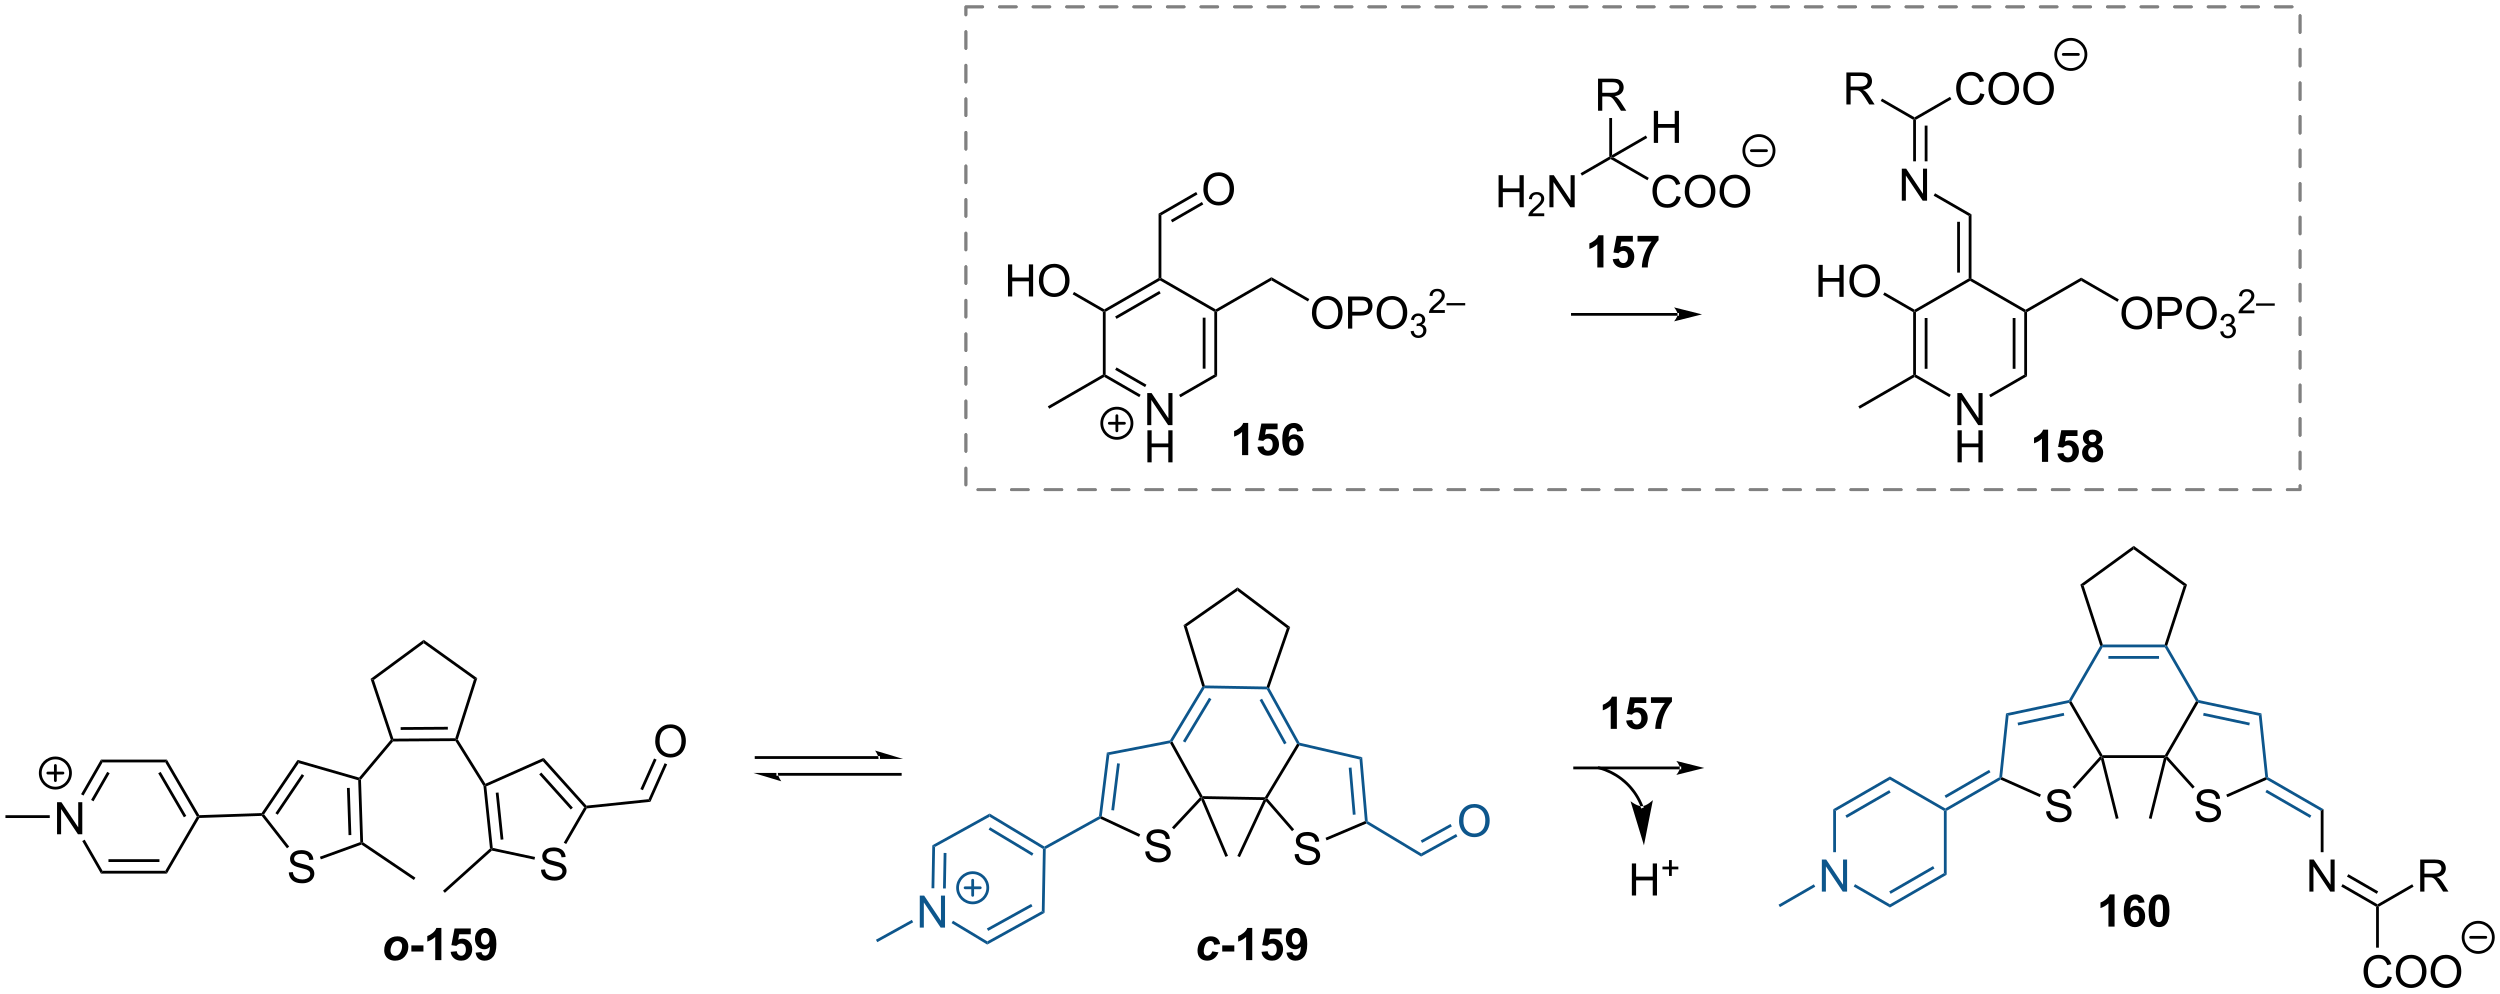<?xml version="1.0" encoding="UTF-8"?>
<!DOCTYPE svg PUBLIC '-//W3C//DTD SVG 1.0//EN'
          'http://www.w3.org/TR/2001/REC-SVG-20010904/DTD/svg10.dtd'>
<svg stroke-dasharray="none" shape-rendering="auto" xmlns="http://www.w3.org/2000/svg" font-family="'Dialog'" text-rendering="auto" width="1024" fill-opacity="1" color-interpolation="auto" color-rendering="auto" preserveAspectRatio="xMidYMid meet" font-size="12px" viewBox="0 0 1024 407" fill="black" xmlns:xlink="http://www.w3.org/1999/xlink" stroke="black" image-rendering="auto" stroke-miterlimit="10" stroke-linecap="square" stroke-linejoin="miter" font-style="normal" stroke-width="1" height="407" stroke-dashoffset="0" font-weight="normal" stroke-opacity="1"
><!--Generated by the Batik Graphics2D SVG Generator--><defs id="genericDefs"
  /><g
  ><defs id="defs1"
    ><clipPath clipPathUnits="userSpaceOnUse" id="clipPath1"
      ><path d="M0.646 0.954 L460.224 0.954 L460.224 183.565 L0.646 183.565 L0.646 0.954 Z"
      /></clipPath
      ><clipPath clipPathUnits="userSpaceOnUse" id="clipPath2"
      ><path d="M-0.972 8.995 L-0.972 186.527 L445.828 186.527 L445.828 8.995 Z"
      /></clipPath
    ></defs
    ><g transform="scale(2.228,2.228) translate(-0.646,-0.954) matrix(1.029,0,0,1.029,1.646,-8.297)"
    ><path d="M50.626 164.858 L51.342 164.796 Q51.392 165.225 51.577 165.501 Q51.764 165.778 52.155 165.947 Q52.545 166.116 53.032 166.116 Q53.467 166.116 53.798 165.988 Q54.131 165.858 54.293 165.634 Q54.454 165.41 54.454 165.145 Q54.454 164.874 54.298 164.673 Q54.142 164.473 53.782 164.335 Q53.553 164.246 52.764 164.056 Q51.975 163.866 51.657 163.699 Q51.248 163.483 51.045 163.166 Q50.845 162.848 50.845 162.452 Q50.845 162.02 51.09 161.642 Q51.337 161.264 51.808 161.069 Q52.282 160.874 52.86 160.874 Q53.498 160.874 53.983 161.08 Q54.47 161.285 54.73 161.684 Q54.993 162.082 55.014 162.585 L54.287 162.639 Q54.227 162.098 53.889 161.822 Q53.553 161.543 52.892 161.543 Q52.204 161.543 51.889 161.796 Q51.577 162.046 51.577 162.403 Q51.577 162.71 51.798 162.91 Q52.017 163.108 52.941 163.319 Q53.866 163.528 54.209 163.684 Q54.709 163.913 54.946 164.267 Q55.186 164.621 55.186 165.082 Q55.186 165.538 54.923 165.944 Q54.662 166.348 54.17 166.574 Q53.681 166.798 53.069 166.798 Q52.29 166.798 51.764 166.572 Q51.241 166.343 50.941 165.889 Q50.642 165.434 50.626 164.858 Z" stroke="none" clip-path="url(#clipPath2)"
    /></g
    ><g transform="matrix(2.292,0,0,2.292,2.228,-20.614)"
    ><path d="M63.916 159.519 L63.67 159.655 L63.414 159.482 L63.04 148.431 L63.284 148.242 L63.537 148.329 ZM61.815 158.224 L61.53 149.795 L61.03 149.812 L61.316 158.24 Z" stroke="none" clip-path="url(#clipPath2)"
    /></g
    ><g transform="matrix(2.292,0,0,2.292,2.228,-20.614)"
    ><path d="M63.197 147.956 L63.284 148.242 L63.04 148.431 L52.415 145.372 L52.204 144.791 Z" stroke="none" clip-path="url(#clipPath2)"
    /></g
    ><g transform="matrix(2.292,0,0,2.292,2.228,-20.614)"
    ><path d="M52.204 144.791 L52.415 145.372 L46.222 154.532 L45.913 154.543 L45.778 154.297 ZM52.969 147.33 L48.246 154.317 L48.66 154.597 L53.383 147.61 Z" stroke="none" clip-path="url(#clipPath2)"
    /></g
    ><g transform="matrix(2.292,0,0,2.292,2.228,-20.614)"
    ><path d="M45.795 154.797 L45.913 154.543 L46.222 154.532 L50.709 160.288 L50.315 160.596 Z" stroke="none" clip-path="url(#clipPath2)"
    /></g
    ><g transform="matrix(2.292,0,0,2.292,2.228,-20.614)"
    ><path d="M56.368 162.57 L56.197 162.1 L63.414 159.482 L63.67 159.655 L63.636 159.934 Z" stroke="none" clip-path="url(#clipPath2)"
    /></g
    ><g transform="matrix(2.292,0,0,2.292,2.228,-20.614)"
    ><path d="M63.636 159.934 L63.67 159.655 L63.916 159.519 L73.271 165.844 L72.991 166.259 Z" stroke="none" clip-path="url(#clipPath2)"
    /></g
    ><g transform="matrix(2.292,0,0,2.292,2.228,-20.614)"
    ><path d="M45.778 154.297 L45.913 154.543 L45.795 154.797 L34.646 155.174 L34.5 154.929 L34.641 154.674 Z" stroke="none" clip-path="url(#clipPath2)"
    /></g
    ><g transform="matrix(2.292,0,0,2.292,2.228,-20.614)"
    ><path d="M83.733 130.39 L84.32 130.195 L80.842 141.142 L80.569 141.177 L80.385 140.928 Z" stroke="none" clip-path="url(#clipPath2)"
    /></g
    ><g transform="matrix(2.292,0,0,2.292,2.228,-20.614)"
    ><path d="M80.385 140.928 L80.569 141.177 L80.43 141.428 L69.266 141.501 L69.149 141.252 L69.329 141 ZM79.06 138.881 L70.627 138.936 L70.63 139.436 L79.063 139.381 Z" stroke="none" clip-path="url(#clipPath2)"
    /></g
    ><g transform="matrix(2.292,0,0,2.292,2.228,-20.614)"
    ><path d="M69.329 141 L69.149 141.252 L68.868 141.198 L65.254 130.32 L65.843 130.507 Z" stroke="none" clip-path="url(#clipPath2)"
    /></g
    ><g transform="matrix(2.292,0,0,2.292,2.228,-20.614)"
    ><path d="M65.843 130.507 L65.254 130.32 L74.741 123.332 L74.745 123.95 Z" stroke="none" clip-path="url(#clipPath2)"
    /></g
    ><g transform="matrix(2.292,0,0,2.292,2.228,-20.614)"
    ><path d="M74.745 123.95 L74.741 123.332 L84.32 130.195 L83.733 130.39 Z" stroke="none" clip-path="url(#clipPath2)"
    /></g
    ><g transform="matrix(2.292,0,0,2.292,2.228,-20.614)"
    ><path d="M63.537 148.329 L63.284 148.242 L63.197 147.956 L68.868 141.198 L69.149 141.252 L69.266 141.501 Z" stroke="none" clip-path="url(#clipPath2)"
    /></g
    ><g transform="matrix(2.292,0,0,2.292,2.228,-20.614)"
    ><path d="M95.715 164.424 L96.431 164.361 Q96.481 164.791 96.666 165.067 Q96.853 165.343 97.244 165.512 Q97.635 165.681 98.121 165.681 Q98.556 165.681 98.887 165.554 Q99.221 165.424 99.382 165.2 Q99.543 164.976 99.543 164.71 Q99.543 164.439 99.387 164.239 Q99.231 164.038 98.871 163.9 Q98.642 163.812 97.853 163.621 Q97.064 163.431 96.746 163.265 Q96.338 163.049 96.135 162.731 Q95.934 162.413 95.934 162.017 Q95.934 161.585 96.179 161.207 Q96.426 160.83 96.898 160.635 Q97.371 160.439 97.95 160.439 Q98.588 160.439 99.072 160.645 Q99.559 160.851 99.819 161.249 Q100.082 161.648 100.103 162.15 L99.377 162.205 Q99.317 161.663 98.978 161.387 Q98.642 161.108 97.981 161.108 Q97.293 161.108 96.978 161.361 Q96.666 161.611 96.666 161.968 Q96.666 162.275 96.887 162.476 Q97.106 162.674 98.03 162.885 Q98.955 163.093 99.299 163.249 Q99.799 163.478 100.036 163.832 Q100.275 164.187 100.275 164.648 Q100.275 165.103 100.012 165.51 Q99.752 165.913 99.26 166.14 Q98.77 166.364 98.158 166.364 Q97.379 166.364 96.853 166.137 Q96.33 165.908 96.03 165.455 Q95.731 164.999 95.715 164.424 Z" stroke="none" clip-path="url(#clipPath2)"
    /></g
    ><g transform="matrix(2.292,0,0,2.292,2.228,-20.614)"
    ><path d="M87.085 160.524 L86.855 160.731 L86.594 160.63 L85.429 149.455 L85.671 149.372 L85.939 149.527 ZM88.994 159.006 L88.12 150.619 L87.622 150.67 L88.496 159.058 Z" stroke="none" clip-path="url(#clipPath2)"
    /></g
    ><g transform="matrix(2.292,0,0,2.292,2.228,-20.614)"
    ><path d="M85.939 149.527 L85.671 149.372 L85.769 149.055 L96.173 144.434 L96.044 145.038 Z" stroke="none" clip-path="url(#clipPath2)"
    /></g
    ><g transform="matrix(2.292,0,0,2.292,2.228,-20.614)"
    ><path d="M96.044 145.038 L96.173 144.434 L103.843 152.968 L103.743 153.23 L103.435 153.262 ZM95.392 147.388 L101.029 153.66 L101.401 153.326 L95.764 147.054 Z" stroke="none" clip-path="url(#clipPath2)"
    /></g
    ><g transform="matrix(2.292,0,0,2.292,2.228,-20.614)"
    ><path d="M103.435 153.262 L103.743 153.23 L103.895 153.465 L100.209 159.836 L99.777 159.586 Z" stroke="none" clip-path="url(#clipPath2)"
    /></g
    ><g transform="matrix(2.292,0,0,2.292,2.228,-20.614)"
    ><path d="M94.647 162.138 L94.543 162.627 L86.928 161.002 L86.855 160.731 L87.085 160.524 Z" stroke="none" clip-path="url(#clipPath2)"
    /></g
    ><g transform="matrix(2.292,0,0,2.292,2.228,-20.614)"
    ><path d="M86.594 160.63 L86.855 160.731 L86.928 161.002 L78.529 168.551 L78.195 168.179 Z" stroke="none" clip-path="url(#clipPath2)"
    /></g
    ><g transform="matrix(2.292,0,0,2.292,2.228,-20.614)"
    ><path d="M103.895 153.465 L103.743 153.23 L103.843 152.968 L114.932 151.812 L115.271 152.279 Z" stroke="none" clip-path="url(#clipPath2)"
    /></g
    ><g transform="matrix(2.292,0,0,2.292,2.228,-20.614)"
    ><path d="M85.769 149.055 L85.671 149.372 L85.429 149.455 L80.43 141.428 L80.569 141.177 L80.842 141.142 Z" stroke="none" clip-path="url(#clipPath2)"
    /></g
    ><g transform="matrix(2.292,0,0,2.292,2.228,-20.614)"
    ><path d="M116.119 141.483 Q116.119 140.056 116.885 139.251 Q117.65 138.444 118.861 138.444 Q119.653 138.444 120.288 138.824 Q120.927 139.202 121.26 139.879 Q121.596 140.556 121.596 141.415 Q121.596 142.288 121.244 142.975 Q120.893 143.663 120.247 144.017 Q119.604 144.371 118.856 144.371 Q118.049 144.371 117.411 143.98 Q116.775 143.587 116.447 142.913 Q116.119 142.236 116.119 141.483 ZM116.9 141.493 Q116.9 142.53 117.455 143.126 Q118.013 143.72 118.854 143.72 Q119.708 143.72 120.26 143.118 Q120.814 142.517 120.814 141.413 Q120.814 140.712 120.578 140.191 Q120.341 139.67 119.885 139.384 Q119.432 139.095 118.864 139.095 Q118.059 139.095 117.479 139.65 Q116.9 140.202 116.9 141.493 Z" stroke="none" clip-path="url(#clipPath2)"
    /></g
    ><g transform="matrix(2.292,0,0,2.292,2.228,-20.614)"
    ><path d="M115.271 152.279 L114.932 151.812 L117.799 145.387 L118.255 145.591 ZM113.926 150.213 L116.365 144.747 L115.909 144.544 L113.469 150.009 Z" stroke="none" clip-path="url(#clipPath2)"
    /></g
    ><g transform="matrix(2.292,0,0,2.292,2.228,-20.614)"
    ><path d="M9.221 158.079 L9.221 152.352 L9.999 152.352 L13.007 156.847 L13.007 152.352 L13.734 152.352 L13.734 158.079 L12.955 158.079 L9.947 153.579 L9.947 158.079 L9.221 158.079 Z" stroke="none" clip-path="url(#clipPath2)"
    /></g
    ><g transform="matrix(2.292,0,0,2.292,2.228,-20.614)"
    ><path d="M34.641 154.674 L34.5 154.929 L34.211 154.929 L28.568 145.242 L28.856 144.742 ZM32.32 154.803 L27.738 146.936 L27.306 147.187 L31.888 155.055 Z" stroke="none" clip-path="url(#clipPath2)"
    /></g
    ><g transform="matrix(2.292,0,0,2.292,2.228,-20.614)"
    ><path d="M28.856 144.742 L28.568 145.242 L17.357 145.242 L17.067 144.742 Z" stroke="none" clip-path="url(#clipPath2)"
    /></g
    ><g transform="matrix(2.292,0,0,2.292,2.228,-20.614)"
    ><path d="M17.067 144.742 L17.357 145.242 L13.95 151.169 L13.516 150.92 ZM18.189 146.93 L15.305 151.948 L15.738 152.197 L18.623 147.179 Z" stroke="none" clip-path="url(#clipPath2)"
    /></g
    ><g transform="matrix(2.292,0,0,2.292,2.228,-20.614)"
    ><path d="M13.724 159.299 L14.157 159.05 L17.357 164.616 L17.067 165.116 Z" stroke="none" clip-path="url(#clipPath2)"
    /></g
    ><g transform="matrix(2.292,0,0,2.292,2.228,-20.614)"
    ><path d="M17.067 165.116 L17.357 164.616 L28.568 164.616 L28.856 165.116 ZM18.41 163.046 L27.522 163.046 L27.522 162.546 L18.41 162.546 Z" stroke="none" clip-path="url(#clipPath2)"
    /></g
    ><g transform="matrix(2.292,0,0,2.292,2.228,-20.614)"
    ><path d="M28.856 165.116 L28.568 164.616 L34.211 154.929 L34.5 154.929 L34.646 155.174 Z" stroke="none" clip-path="url(#clipPath2)"
    /></g
    ><g transform="matrix(2.292,0,0,2.292,2.228,-20.614)"
    ><path d="M7.921 154.679 L7.921 155.179 L0 155.179 L0 154.679 Z" stroke="none" clip-path="url(#clipPath2)"
    /></g
    ><g stroke-width="0.5" transform="matrix(2.292,0,0,2.292,2.228,-20.614)" stroke-linejoin="round" stroke-linecap="round"
    ><path fill="none" d="M8.924 149.842 C7.433 149.842 6.224 148.633 6.224 147.142 C6.224 145.65 7.433 144.442 8.924 144.442 C10.415 144.442 11.624 145.65 11.624 147.142 C11.624 148.633 10.415 149.842 8.924 149.842 M7.574 147.142 L10.274 147.142 M8.924 145.792 L8.924 148.492" clip-path="url(#clipPath2)"
    /></g
    ><g transform="matrix(2.292,0,0,2.292,2.228,-20.614)"
    ><path d="M156.035 144.62 L156.035 144.62 L134.156 144.62 L133.906 144.62 L133.906 144.12 L134.156 144.12 L156.035 144.12 L156.285 144.12 L156.285 144.62 ZM160.41 144.62 L155.41 143.12 C155.41 143.12 156.035 143.964 156.035 144.62 ZM159.91 147.62 L159.91 147.62 L138.031 147.62 L137.781 147.62 L137.781 147.12 L138.031 147.12 L159.91 147.12 L160.16 147.12 L160.16 147.62 ZM133.656 147.12 L138.656 148.62 C138.656 148.62 138.031 147.777 138.031 147.12 Z" stroke="none" clip-path="url(#clipPath2)"
    /></g
    ><g transform="matrix(2.292,0,0,2.292,2.228,-20.614)"
    ><path d="M203.692 161.172 L204.409 161.109 Q204.458 161.539 204.643 161.815 Q204.83 162.091 205.221 162.261 Q205.612 162.43 206.099 162.43 Q206.534 162.43 206.864 162.302 Q207.198 162.172 207.359 161.948 Q207.52 161.724 207.52 161.458 Q207.52 161.188 207.364 160.987 Q207.208 160.786 206.849 160.649 Q206.619 160.56 205.83 160.37 Q205.041 160.18 204.724 160.013 Q204.315 159.797 204.112 159.479 Q203.911 159.161 203.911 158.766 Q203.911 158.333 204.156 157.956 Q204.403 157.578 204.875 157.383 Q205.349 157.188 205.927 157.188 Q206.565 157.188 207.049 157.393 Q207.536 157.599 207.797 157.998 Q208.06 158.396 208.08 158.899 L207.354 158.953 Q207.294 158.411 206.955 158.136 Q206.619 157.857 205.958 157.857 Q205.27 157.857 204.955 158.109 Q204.643 158.359 204.643 158.716 Q204.643 159.024 204.864 159.224 Q205.083 159.422 206.007 159.633 Q206.932 159.841 207.276 159.998 Q207.776 160.227 208.013 160.581 Q208.252 160.935 208.252 161.396 Q208.252 161.852 207.989 162.258 Q207.729 162.661 207.237 162.888 Q206.747 163.112 206.135 163.112 Q205.356 163.112 204.83 162.886 Q204.307 162.656 204.007 162.203 Q203.708 161.748 203.692 161.172 Z" stroke="none" clip-path="url(#clipPath2)"
    /></g
    ><g transform="matrix(2.292,0,0,2.292,2.228,-20.614)"
    ><path d="M213.944 151.269 L213.795 151.516 L213.488 151.478 L208.135 141.804 L208.266 141.524 L208.554 141.529 Z" stroke="none" clip-path="url(#clipPath2)"
    /></g
    ><g fill="rgb(13,86,140)" transform="matrix(2.292,0,0,2.292,2.228,-20.614)" stroke="rgb(13,86,140)"
    ><path d="M208.109 141.3 L208.266 141.524 L208.135 141.804 L197.28 143.906 L196.828 143.485 Z" stroke="none" clip-path="url(#clipPath2)"
    /></g
    ><g fill="rgb(13,86,140)" transform="matrix(2.292,0,0,2.292,2.228,-20.614)" stroke="rgb(13,86,140)"
    ><path d="M196.828 143.485 L197.28 143.906 L195.924 154.88 L195.654 155.03 L195.422 154.873 ZM198.663 145.399 L197.629 153.769 L198.125 153.83 L199.159 145.46 Z" stroke="none" clip-path="url(#clipPath2)"
    /></g
    ><g transform="matrix(2.292,0,0,2.292,2.228,-20.614)"
    ><path d="M195.664 155.31 L195.654 155.03 L195.924 154.88 L202.794 158.089 L202.583 158.542 Z" stroke="none" clip-path="url(#clipPath2)"
    /></g
    ><g transform="matrix(2.292,0,0,2.292,2.228,-20.614)"
    ><path d="M208.831 157.199 L208.465 156.857 L213.488 151.478 L213.795 151.516 L213.715 151.968 Z" stroke="none" clip-path="url(#clipPath2)"
    /></g
    ><g fill="rgb(13,86,140)" transform="matrix(2.292,0,0,2.292,2.228,-20.614)" stroke="rgb(13,86,140)"
    ><path d="M195.422 154.873 L195.654 155.03 L195.664 155.31 L185.909 160.708 L185.662 160.559 L185.667 160.271 Z" stroke="none" clip-path="url(#clipPath2)"
    /></g
    ><g transform="matrix(2.292,0,0,2.292,2.228,-20.614)"
    ><path d="M229.002 121.241 L229.593 121.061 L225.845 131.923 L225.572 131.946 L225.395 131.693 Z" stroke="none" clip-path="url(#clipPath2)"
    /></g
    ><g fill="rgb(13,86,140)" transform="matrix(2.292,0,0,2.292,2.228,-20.614)" stroke="rgb(13,86,140)"
    ><path d="M225.395 131.693 L225.572 131.946 L225.423 132.194 L214.294 131.992 L214.154 131.739 L214.34 131.493 Z" stroke="none" clip-path="url(#clipPath2)"
    /></g
    ><g transform="matrix(2.292,0,0,2.292,2.228,-20.614)"
    ><path d="M214.34 131.493 L214.154 131.739 L213.882 131.706 L210.53 120.715 L211.115 120.917 Z" stroke="none" clip-path="url(#clipPath2)"
    /></g
    ><g transform="matrix(2.292,0,0,2.292,2.228,-20.614)"
    ><path d="M211.115 120.917 L210.53 120.715 L220.188 113.963 L220.176 114.581 Z" stroke="none" clip-path="url(#clipPath2)"
    /></g
    ><g transform="matrix(2.292,0,0,2.292,2.228,-20.614)"
    ><path d="M220.176 114.581 L220.188 113.963 L229.593 121.061 L229.002 121.241 Z" stroke="none" clip-path="url(#clipPath2)"
    /></g
    ><g fill="rgb(13,86,140)" transform="matrix(2.292,0,0,2.292,2.228,-20.614)" stroke="rgb(13,86,140)"
    ><path d="M208.554 141.529 L208.266 141.524 L208.109 141.3 L213.882 131.706 L214.154 131.739 L214.294 131.992 ZM210.853 141.696 L215.518 133.945 L215.089 133.687 L210.424 141.438 Z" stroke="none" clip-path="url(#clipPath2)"
    /></g
    ><g transform="matrix(2.292,0,0,2.292,2.228,-20.614)"
    ><path d="M230.391 161.656 L231.107 161.594 Q231.157 162.024 231.342 162.3 Q231.529 162.576 231.92 162.745 Q232.31 162.914 232.797 162.914 Q233.232 162.914 233.563 162.787 Q233.896 162.656 234.058 162.432 Q234.219 162.208 234.219 161.943 Q234.219 161.672 234.063 161.471 Q233.907 161.271 233.547 161.133 Q233.318 161.044 232.529 160.854 Q231.74 160.664 231.422 160.498 Q231.014 160.281 230.81 159.964 Q230.61 159.646 230.61 159.25 Q230.61 158.818 230.855 158.44 Q231.102 158.063 231.573 157.867 Q232.047 157.672 232.625 157.672 Q233.264 157.672 233.748 157.878 Q234.235 158.083 234.495 158.482 Q234.758 158.88 234.779 159.383 L234.053 159.438 Q233.993 158.896 233.654 158.62 Q233.318 158.341 232.657 158.341 Q231.969 158.341 231.654 158.594 Q231.342 158.844 231.342 159.201 Q231.342 159.508 231.563 159.708 Q231.782 159.906 232.706 160.117 Q233.631 160.326 233.975 160.482 Q234.475 160.711 234.712 161.065 Q234.951 161.419 234.951 161.88 Q234.951 162.336 234.688 162.742 Q234.428 163.146 233.935 163.373 Q233.446 163.596 232.834 163.596 Q232.055 163.596 231.529 163.37 Q231.006 163.141 230.706 162.688 Q230.407 162.232 230.391 161.656 Z" stroke="none" clip-path="url(#clipPath2)"
    /></g
    ><g transform="matrix(2.292,0,0,2.292,2.228,-20.614)"
    ><path d="M225.521 151.697 L225.214 151.723 L225.074 151.471 L230.813 141.933 L231.102 141.939 L231.222 142.223 Z" stroke="none" clip-path="url(#clipPath2)"
    /></g
    ><g fill="rgb(13,86,140)" transform="matrix(2.292,0,0,2.292,2.228,-20.614)" stroke="rgb(13,86,140)"
    ><path d="M231.222 142.223 L231.102 141.939 L231.267 141.72 L242.461 144.313 L241.994 144.718 Z" stroke="none" clip-path="url(#clipPath2)"
    /></g
    ><g fill="rgb(13,86,140)" transform="matrix(2.292,0,0,2.292,2.228,-20.614)" stroke="rgb(13,86,140)"
    ><path d="M241.994 144.718 L242.461 144.313 L243.453 155.744 L243.215 155.893 L242.95 155.733 ZM240.06 146.202 L240.789 154.604 L241.287 154.561 L240.558 146.159 Z" stroke="none" clip-path="url(#clipPath2)"
    /></g
    ><g transform="matrix(2.292,0,0,2.292,2.228,-20.614)"
    ><path d="M242.95 155.733 L243.215 155.893 L243.195 156.172 L236.103 159.177 L235.909 158.717 Z" stroke="none" clip-path="url(#clipPath2)"
    /></g
    ><g transform="matrix(2.292,0,0,2.292,2.228,-20.614)"
    ><path d="M230.302 157.204 L229.925 157.532 L225.277 152.178 L225.214 151.723 L225.521 151.697 Z" stroke="none" clip-path="url(#clipPath2)"
    /></g
    ><g transform="matrix(2.292,0,0,2.292,2.228,-20.614)"
    ><path d="M225.214 151.723 L224.824 151.966 L220.154 161.964 L220.607 162.176 L225.277 152.178 L225.214 151.723 Z" stroke="none" clip-path="url(#clipPath2)"
    /></g
    ><g fill="rgb(13,86,140)" transform="matrix(2.292,0,0,2.292,2.228,-20.614)" stroke="rgb(13,86,140)"
    ><path d="M243.195 156.172 L243.215 155.893 L243.453 155.744 L253.005 161.492 L252.995 162.07 Z" stroke="none" clip-path="url(#clipPath2)"
    /></g
    ><g fill="rgb(13,86,140)" transform="matrix(2.292,0,0,2.292,2.228,-20.614)" stroke="rgb(13,86,140)"
    ><path d="M231.267 141.72 L231.102 141.939 L230.813 141.933 L225.423 132.194 L225.572 131.946 L225.845 131.923 ZM228.947 141.774 L224.567 133.859 L224.13 134.101 L228.51 142.017 Z" stroke="none" clip-path="url(#clipPath2)"
    /></g
    ><g fill="rgb(13,86,140)" transform="matrix(2.292,0,0,2.292,2.228,-20.614)" stroke="rgb(13,86,140)"
    ><path d="M259.771 155.713 Q259.771 154.286 260.537 153.481 Q261.303 152.674 262.513 152.674 Q263.305 152.674 263.94 153.054 Q264.579 153.432 264.912 154.109 Q265.248 154.786 265.248 155.645 Q265.248 156.518 264.896 157.205 Q264.545 157.893 263.899 158.247 Q263.256 158.601 262.508 158.601 Q261.701 158.601 261.063 158.21 Q260.428 157.817 260.099 157.143 Q259.771 156.465 259.771 155.713 ZM260.553 155.723 Q260.553 156.76 261.107 157.356 Q261.664 157.95 262.506 157.95 Q263.36 157.95 263.912 157.348 Q264.467 156.747 264.467 155.643 Q264.467 154.942 264.23 154.421 Q263.993 153.9 263.537 153.614 Q263.084 153.325 262.516 153.325 Q261.711 153.325 261.131 153.88 Q260.553 154.432 260.553 155.723 Z" stroke="none" clip-path="url(#clipPath2)"
    /></g
    ><g fill="rgb(13,86,140)" transform="matrix(2.292,0,0,2.292,2.228,-20.614)" stroke="rgb(13,86,140)"
    ><path d="M252.995 162.07 L253.005 161.492 L259.238 158.043 L259.481 158.481 ZM253.164 159.626 L258.485 156.682 L258.243 156.244 L252.922 159.189 Z" stroke="none" clip-path="url(#clipPath2)"
    /></g
    ><g fill="rgb(13,86,140)" transform="matrix(2.292,0,0,2.292,2.228,-20.614)" stroke="rgb(13,86,140)"
    ><path d="M163.399 174.769 L163.399 169.042 L164.177 169.042 L167.185 173.537 L167.185 169.042 L167.912 169.042 L167.912 174.769 L167.133 174.769 L164.125 170.269 L164.125 174.769 L163.399 174.769 Z" stroke="none" clip-path="url(#clipPath2)"
    /></g
    ><g fill="rgb(13,86,140)" transform="matrix(2.292,0,0,2.292,2.228,-20.614)" stroke="rgb(13,86,140)"
    ><path d="M185.667 160.271 L185.662 160.559 L185.409 160.699 L175.872 154.959 L175.882 154.382 ZM183.714 161.494 L175.963 156.83 L175.705 157.258 L183.456 161.923 Z" stroke="none" clip-path="url(#clipPath2)"
    /></g
    ><g fill="rgb(13,86,140)" transform="matrix(2.292,0,0,2.292,2.228,-20.614)" stroke="rgb(13,86,140)"
    ><path d="M175.882 154.382 L175.872 154.959 L166.132 160.349 L165.638 160.052 Z" stroke="none" clip-path="url(#clipPath2)"
    /></g
    ><g fill="rgb(13,86,140)" transform="matrix(2.292,0,0,2.292,2.228,-20.614)" stroke="rgb(13,86,140)"
    ><path d="M165.638 160.052 L166.132 160.349 L165.998 167.739 L165.498 167.73 ZM167.669 161.42 L167.554 167.767 L168.054 167.776 L168.169 161.429 Z" stroke="none" clip-path="url(#clipPath2)"
    /></g
    ><g fill="rgb(13,86,140)" transform="matrix(2.292,0,0,2.292,2.228,-20.614)" stroke="rgb(13,86,140)"
    ><path d="M169.085 173.961 L169.343 173.533 L175.468 177.219 L175.458 177.796 Z" stroke="none" clip-path="url(#clipPath2)"
    /></g
    ><g fill="rgb(13,86,140)" transform="matrix(2.292,0,0,2.292,2.228,-20.614)" stroke="rgb(13,86,140)"
    ><path d="M175.458 177.796 L175.468 177.219 L185.208 171.829 L185.702 172.126 ZM175.627 175.353 L183.542 170.972 L183.3 170.535 L175.385 174.915 Z" stroke="none" clip-path="url(#clipPath2)"
    /></g
    ><g fill="rgb(13,86,140)" transform="matrix(2.292,0,0,2.292,2.228,-20.614)" stroke="rgb(13,86,140)"
    ><path d="M185.702 172.126 L185.208 171.829 L185.409 160.699 L185.662 160.559 L185.909 160.708 Z" stroke="none" clip-path="url(#clipPath2)"
    /></g
    ><g fill="rgb(13,86,140)" transform="matrix(2.292,0,0,2.292,2.228,-20.614)" stroke="rgb(13,86,140)"
    ><path d="M161.977 173.381 L162.22 173.818 L155.807 177.367 L155.565 176.93 Z" stroke="none" clip-path="url(#clipPath2)"
    /></g
    ><g fill="rgb(13,86,140)" stroke-width="0.5" transform="matrix(2.292,0,0,2.292,2.228,-20.614)" stroke-linecap="round" stroke="rgb(13,86,140)" stroke-linejoin="round"
    ><path fill="none" d="M172.854 170.347 C171.363 170.347 170.154 169.138 170.154 167.647 C170.154 166.156 171.363 164.947 172.854 164.947 C174.345 164.947 175.554 166.156 175.554 167.647 C175.554 169.138 174.345 170.347 172.854 170.347 M171.504 167.647 L174.204 167.647 M172.854 166.297 L172.854 168.997" clip-path="url(#clipPath2)"
    /></g
    ><g transform="matrix(2.292,0,0,2.292,2.228,-20.614)"
    ><path d="M213.715 151.968 L213.795 151.516 L214.176 151.773 L218.48 161.934 L218.02 162.129 Z" stroke="none" clip-path="url(#clipPath2)"
    /></g
    ><g transform="matrix(2.292,0,0,2.292,2.228,-20.614)"
    ><path d="M225.074 151.471 L225.214 151.723 L224.824 151.966 L214.176 151.773 L213.795 151.516 L213.944 151.269 Z" stroke="none" clip-path="url(#clipPath2)"
    /></g
    ><g transform="matrix(2.292,0,0,2.292,2.228,-20.614)"
    ><path d="M364.679 154 L365.396 153.937 Q365.445 154.367 365.63 154.643 Q365.817 154.919 366.208 155.088 Q366.599 155.257 367.086 155.257 Q367.521 155.257 367.851 155.13 Q368.185 155 368.346 154.776 Q368.507 154.552 368.507 154.286 Q368.507 154.015 368.351 153.815 Q368.195 153.614 367.836 153.476 Q367.606 153.388 366.817 153.198 Q366.028 153.007 365.711 152.841 Q365.302 152.625 365.099 152.307 Q364.898 151.989 364.898 151.593 Q364.898 151.161 365.143 150.784 Q365.39 150.406 365.862 150.211 Q366.336 150.015 366.914 150.015 Q367.552 150.015 368.036 150.221 Q368.523 150.427 368.784 150.825 Q369.047 151.224 369.067 151.726 L368.341 151.781 Q368.281 151.239 367.942 150.963 Q367.606 150.685 366.945 150.685 Q366.257 150.685 365.942 150.937 Q365.63 151.187 365.63 151.544 Q365.63 151.851 365.851 152.052 Q366.07 152.25 366.995 152.461 Q367.919 152.669 368.263 152.825 Q368.763 153.054 369 153.409 Q369.239 153.763 369.239 154.224 Q369.239 154.679 368.976 155.086 Q368.716 155.489 368.224 155.716 Q367.734 155.94 367.122 155.94 Q366.343 155.94 365.817 155.713 Q365.294 155.484 364.995 155.031 Q364.695 154.575 364.679 154 Z" stroke="none" clip-path="url(#clipPath2)"
    /></g
    ><g transform="matrix(2.292,0,0,2.292,2.228,-20.614)"
    ><path d="M374.774 143.954 L374.63 144.204 L374.322 144.172 L368.794 134.596 L368.92 134.314 L369.208 134.314 Z" stroke="none" clip-path="url(#clipPath2)"
    /></g
    ><g fill="rgb(13,86,140)" transform="matrix(2.292,0,0,2.292,2.228,-20.614)" stroke="rgb(13,86,140)"
    ><path d="M368.759 134.093 L368.92 134.314 L368.794 134.596 L357.978 136.895 L357.519 136.482 ZM367.834 136.391 L359.585 138.144 L359.689 138.633 L367.938 136.88 Z" stroke="none" clip-path="url(#clipPath2)"
    /></g
    ><g fill="rgb(13,86,140)" transform="matrix(2.292,0,0,2.292,2.228,-20.614)" stroke="rgb(13,86,140)"
    ><path d="M357.519 136.482 L357.978 136.895 L356.823 147.891 L356.555 148.046 L356.32 147.893 Z" stroke="none" clip-path="url(#clipPath2)"
    /></g
    ><g transform="matrix(2.292,0,0,2.292,2.228,-20.614)"
    ><path d="M356.57 148.326 L356.555 148.046 L356.823 147.891 L363.758 150.979 L363.554 151.436 Z" stroke="none" clip-path="url(#clipPath2)"
    /></g
    ><g transform="matrix(2.292,0,0,2.292,2.228,-20.614)"
    ><path d="M369.776 149.968 L369.404 149.634 L374.322 144.172 L374.63 144.204 L374.501 144.721 Z" stroke="none" clip-path="url(#clipPath2)"
    /></g
    ><g fill="rgb(13,86,140)" transform="matrix(2.292,0,0,2.292,2.228,-20.614)" stroke="rgb(13,86,140)"
    ><path d="M356.32 147.893 L356.555 148.046 L356.57 148.326 L346.915 153.9 L346.665 153.756 L346.665 153.467 ZM354.495 146.573 L346.54 151.166 L346.79 151.599 L354.745 147.006 Z" stroke="none" clip-path="url(#clipPath2)"
    /></g
    ><g transform="matrix(2.292,0,0,2.292,2.228,-20.614)"
    ><path d="M389.285 113.658 L389.873 113.467 L386.322 124.395 L386.05 124.424 L385.868 124.174 Z" stroke="none" clip-path="url(#clipPath2)"
    /></g
    ><g fill="rgb(13,86,140)" transform="matrix(2.292,0,0,2.292,2.228,-20.614)" stroke="rgb(13,86,140)"
    ><path d="M385.868 124.174 L386.05 124.424 L385.905 124.674 L374.774 124.674 L374.63 124.424 L374.811 124.174 ZM384.863 126.229 L375.816 126.229 L375.816 126.729 L384.863 126.729 Z" stroke="none" clip-path="url(#clipPath2)"
    /></g
    ><g transform="matrix(2.292,0,0,2.292,2.228,-20.614)"
    ><path d="M374.811 124.174 L374.63 124.424 L374.357 124.395 L370.807 113.467 L371.394 113.658 Z" stroke="none" clip-path="url(#clipPath2)"
    /></g
    ><g transform="matrix(2.292,0,0,2.292,2.228,-20.614)"
    ><path d="M371.394 113.658 L370.807 113.467 L380.34 106.541 L380.34 107.159 Z" stroke="none" clip-path="url(#clipPath2)"
    /></g
    ><g transform="matrix(2.292,0,0,2.292,2.228,-20.614)"
    ><path d="M380.34 107.159 L380.34 106.541 L389.873 113.467 L389.285 113.658 Z" stroke="none" clip-path="url(#clipPath2)"
    /></g
    ><g fill="rgb(13,86,140)" transform="matrix(2.292,0,0,2.292,2.228,-20.614)" stroke="rgb(13,86,140)"
    ><path d="M369.208 134.314 L368.92 134.314 L368.759 134.093 L374.357 124.395 L374.63 124.424 L374.774 124.674 Z" stroke="none" clip-path="url(#clipPath2)"
    /></g
    ><g transform="matrix(2.292,0,0,2.292,2.228,-20.614)"
    ><path d="M391.383 154 L392.099 153.937 Q392.148 154.367 392.333 154.643 Q392.521 154.919 392.911 155.088 Q393.302 155.258 393.789 155.258 Q394.224 155.258 394.555 155.13 Q394.888 155 395.049 154.776 Q395.211 154.552 395.211 154.286 Q395.211 154.015 395.055 153.815 Q394.898 153.614 394.539 153.476 Q394.31 153.388 393.521 153.198 Q392.732 153.008 392.414 152.841 Q392.005 152.625 391.802 152.307 Q391.601 151.989 391.601 151.594 Q391.601 151.161 391.846 150.784 Q392.094 150.406 392.565 150.211 Q393.039 150.015 393.617 150.015 Q394.255 150.015 394.739 150.221 Q395.226 150.427 395.487 150.825 Q395.75 151.224 395.771 151.726 L395.044 151.781 Q394.984 151.239 394.646 150.963 Q394.31 150.685 393.648 150.685 Q392.961 150.685 392.646 150.937 Q392.333 151.187 392.333 151.544 Q392.333 151.851 392.555 152.052 Q392.773 152.25 393.698 152.461 Q394.622 152.669 394.966 152.825 Q395.466 153.054 395.703 153.409 Q395.943 153.763 395.943 154.224 Q395.943 154.679 395.68 155.086 Q395.419 155.489 394.927 155.716 Q394.437 155.94 393.825 155.94 Q393.047 155.94 392.521 155.713 Q391.997 155.484 391.698 155.031 Q391.398 154.575 391.383 154 Z" stroke="none" clip-path="url(#clipPath2)"
    /></g
    ><g transform="matrix(2.292,0,0,2.292,2.228,-20.614)"
    ><path d="M386.357 144.172 L386.05 144.204 L385.905 143.954 L391.471 134.314 L391.76 134.314 L391.885 134.596 Z" stroke="none" clip-path="url(#clipPath2)"
    /></g
    ><g fill="rgb(13,86,140)" transform="matrix(2.292,0,0,2.292,2.228,-20.614)" stroke="rgb(13,86,140)"
    ><path d="M391.885 134.596 L391.76 134.314 L391.921 134.093 L403.16 136.482 L402.701 136.895 ZM392.741 136.88 L400.99 138.633 L401.094 138.144 L392.845 136.391 Z" stroke="none" clip-path="url(#clipPath2)"
    /></g
    ><g fill="rgb(13,86,140)" transform="matrix(2.292,0,0,2.292,2.228,-20.614)" stroke="rgb(13,86,140)"
    ><path d="M402.701 136.895 L403.16 136.482 L404.359 147.893 L404.124 148.046 L403.856 147.891 Z" stroke="none" clip-path="url(#clipPath2)"
    /></g
    ><g transform="matrix(2.292,0,0,2.292,2.228,-20.614)"
    ><path d="M403.856 147.891 L404.124 148.046 L404.109 148.326 L397.08 151.456 L396.876 150.999 Z" stroke="none" clip-path="url(#clipPath2)"
    /></g
    ><g transform="matrix(2.292,0,0,2.292,2.228,-20.614)"
    ><path d="M391.235 149.589 L390.863 149.924 L386.178 144.721 L386.05 144.204 L386.357 144.172 Z" stroke="none" clip-path="url(#clipPath2)"
    /></g
    ><g transform="matrix(2.292,0,0,2.292,2.228,-20.614)"
    ><path d="M385.73 144.454 L386.05 144.204 L386.178 144.721 L383.529 155.345 L383.044 155.225 Z" stroke="none" clip-path="url(#clipPath2)"
    /></g
    ><g fill="rgb(13,86,140)" transform="matrix(2.292,0,0,2.292,2.228,-20.614)" stroke="rgb(13,86,140)"
    ><path d="M404.109 148.326 L404.124 148.046 L404.359 147.893 L414.264 153.612 L413.764 153.9 ZM403.878 150.566 L411.834 155.159 L412.084 154.726 L404.128 150.133 Z" stroke="none" clip-path="url(#clipPath2)"
    /></g
    ><g fill="rgb(13,86,140)" transform="matrix(2.292,0,0,2.292,2.228,-20.614)" stroke="rgb(13,86,140)"
    ><path d="M391.921 134.093 L391.76 134.314 L391.471 134.314 L385.905 124.674 L386.05 124.424 L386.322 124.395 Z" stroke="none" clip-path="url(#clipPath2)"
    /></g
    ><g fill="rgb(13,86,140)" transform="matrix(2.292,0,0,2.292,2.228,-20.614)" stroke="rgb(13,86,140)"
    ><path d="M324.606 168.326 L324.606 162.6 L325.384 162.6 L328.392 167.094 L328.392 162.6 L329.118 162.6 L329.118 168.326 L328.34 168.326 L325.332 163.826 L325.332 168.326 L324.606 168.326 Z" stroke="none" clip-path="url(#clipPath2)"
    /></g
    ><g fill="rgb(13,86,140)" transform="matrix(2.292,0,0,2.292,2.228,-20.614)" stroke="rgb(13,86,140)"
    ><path d="M346.665 153.467 L346.665 153.756 L346.415 153.9 L336.775 148.334 L336.775 147.757 Z" stroke="none" clip-path="url(#clipPath2)"
    /></g
    ><g fill="rgb(13,86,140)" transform="matrix(2.292,0,0,2.292,2.228,-20.614)" stroke="rgb(13,86,140)"
    ><path d="M336.775 147.757 L336.775 148.334 L327.135 153.9 L326.635 153.612 ZM336.65 150.203 L328.815 154.726 L329.065 155.159 L336.9 150.636 Z" stroke="none" clip-path="url(#clipPath2)"
    /></g
    ><g fill="rgb(13,86,140)" transform="matrix(2.292,0,0,2.292,2.228,-20.614)" stroke="rgb(13,86,140)"
    ><path d="M326.635 153.612 L327.135 153.9 L327.135 161.292 L326.635 161.292 Z" stroke="none" clip-path="url(#clipPath2)"
    /></g
    ><g fill="rgb(13,86,140)" transform="matrix(2.292,0,0,2.292,2.228,-20.614)" stroke="rgb(13,86,140)"
    ><path d="M330.296 167.434 L330.546 167.001 L336.775 170.597 L336.775 171.175 Z" stroke="none" clip-path="url(#clipPath2)"
    /></g
    ><g fill="rgb(13,86,140)" transform="matrix(2.292,0,0,2.292,2.228,-20.614)" stroke="rgb(13,86,140)"
    ><path d="M336.775 171.175 L336.775 170.597 L346.415 165.032 L346.915 165.32 ZM336.9 168.729 L344.734 164.206 L344.484 163.773 L336.65 168.296 Z" stroke="none" clip-path="url(#clipPath2)"
    /></g
    ><g fill="rgb(13,86,140)" transform="matrix(2.292,0,0,2.292,2.228,-20.614)" stroke="rgb(13,86,140)"
    ><path d="M346.915 165.32 L346.415 165.032 L346.415 153.9 L346.665 153.756 L346.915 153.9 Z" stroke="none" clip-path="url(#clipPath2)"
    /></g
    ><g fill="rgb(13,86,140)" transform="matrix(2.292,0,0,2.292,2.228,-20.614)" stroke="rgb(13,86,140)"
    ><path d="M323.18 167.026 L323.43 167.459 L317.12 171.103 L316.87 170.67 Z" stroke="none" clip-path="url(#clipPath2)"
    /></g
    ><g transform="matrix(2.292,0,0,2.292,2.228,-20.614)"
    ><path d="M374.501 144.721 L374.63 144.204 L374.95 144.454 L377.635 155.225 L377.15 155.345 Z" stroke="none" clip-path="url(#clipPath2)"
    /></g
    ><g transform="matrix(2.292,0,0,2.292,2.228,-20.614)"
    ><path d="M385.905 143.954 L386.05 144.204 L385.73 144.454 L374.95 144.454 L374.63 144.204 L374.774 143.954 Z" stroke="none" clip-path="url(#clipPath2)"
    /></g
    ><g transform="matrix(2.292,0,0,2.292,2.228,-20.614)"
    ><path d="M431.536 168.326 L431.536 162.6 L434.075 162.6 Q434.841 162.6 435.239 162.753 Q435.638 162.907 435.875 163.298 Q436.114 163.688 436.114 164.162 Q436.114 164.771 435.718 165.191 Q435.325 165.607 434.5 165.719 Q434.802 165.865 434.958 166.006 Q435.289 166.31 435.586 166.766 L436.583 168.326 L435.63 168.326 L434.872 167.133 Q434.539 166.618 434.322 166.344 Q434.109 166.071 433.94 165.962 Q433.77 165.852 433.593 165.81 Q433.466 165.782 433.171 165.782 L432.294 165.782 L432.294 168.326 L431.536 168.326 ZM432.294 165.126 L433.921 165.126 Q434.442 165.126 434.734 165.019 Q435.028 164.912 435.179 164.675 Q435.333 164.438 435.333 164.162 Q435.333 163.756 435.036 163.495 Q434.742 163.232 434.106 163.232 L432.294 163.232 L432.294 165.126 Z" stroke="none" clip-path="url(#clipPath2)"
    /></g
    ><g transform="matrix(2.292,0,0,2.292,2.228,-20.614)"
    ><path d="M424.154 171.03 L423.904 170.886 L423.904 170.597 L430.106 167.017 L430.356 167.45 Z" stroke="none" clip-path="url(#clipPath2)"
    /></g
    ><g transform="matrix(2.292,0,0,2.292,2.228,-20.614)"
    ><path d="M425.719 183.448 L426.477 183.639 Q426.24 184.573 425.62 185.066 Q425 185.555 424.107 185.555 Q423.18 185.555 422.599 185.178 Q422.021 184.8 421.716 184.087 Q421.414 183.37 421.414 182.55 Q421.414 181.654 421.755 180.99 Q422.099 180.323 422.729 179.977 Q423.359 179.631 424.117 179.631 Q424.977 179.631 425.563 180.068 Q426.149 180.506 426.38 181.3 L425.633 181.475 Q425.435 180.85 425.055 180.566 Q424.677 180.279 424.102 180.279 Q423.443 180.279 422.998 180.597 Q422.555 180.912 422.375 181.446 Q422.195 181.98 422.195 182.545 Q422.195 183.277 422.409 183.821 Q422.623 184.365 423.07 184.636 Q423.521 184.904 424.044 184.904 Q424.68 184.904 425.12 184.537 Q425.563 184.17 425.719 183.448 ZM427.181 182.667 Q427.181 181.24 427.947 180.435 Q428.712 179.628 429.923 179.628 Q430.715 179.628 431.35 180.008 Q431.988 180.386 432.322 181.063 Q432.658 181.74 432.658 182.6 Q432.658 183.472 432.306 184.159 Q431.954 184.847 431.309 185.201 Q430.665 185.555 429.918 185.555 Q429.111 185.555 428.473 185.165 Q427.837 184.771 427.509 184.097 Q427.181 183.42 427.181 182.667 ZM427.962 182.678 Q427.962 183.714 428.517 184.31 Q429.074 184.904 429.915 184.904 Q430.77 184.904 431.322 184.303 Q431.876 183.701 431.876 182.597 Q431.876 181.896 431.639 181.376 Q431.402 180.855 430.947 180.568 Q430.494 180.279 429.926 180.279 Q429.121 180.279 428.54 180.834 Q427.962 181.386 427.962 182.678 ZM433.404 182.667 Q433.404 181.24 434.169 180.435 Q434.935 179.628 436.146 179.628 Q436.938 179.628 437.573 180.008 Q438.211 180.386 438.544 181.063 Q438.88 181.74 438.88 182.6 Q438.88 183.472 438.529 184.159 Q438.177 184.847 437.531 185.201 Q436.888 185.555 436.141 185.555 Q435.333 185.555 434.695 185.165 Q434.06 184.771 433.732 184.097 Q433.404 183.42 433.404 182.667 ZM434.185 182.678 Q434.185 183.714 434.74 184.31 Q435.297 184.904 436.138 184.904 Q436.992 184.904 437.544 184.303 Q438.099 183.701 438.099 182.597 Q438.099 181.896 437.862 181.376 Q437.625 180.855 437.169 180.568 Q436.716 180.279 436.149 180.279 Q435.344 180.279 434.763 180.834 Q434.185 181.386 434.185 182.678 Z" stroke="none" clip-path="url(#clipPath2)"
    /></g
    ><g transform="matrix(2.292,0,0,2.292,2.228,-20.614)"
    ><path d="M423.654 171.03 L423.904 170.886 L424.154 171.03 L424.154 178.355 L423.654 178.355 Z" stroke="none" clip-path="url(#clipPath2)"
    /></g
    ><g stroke-width="0.5" transform="matrix(2.292,0,0,2.292,2.228,-20.614)" stroke-linejoin="round" stroke-linecap="round"
    ><path fill="none" d="M441.906 179.207 C440.414 179.207 439.206 177.998 439.206 176.506 C439.206 175.015 440.414 173.806 441.906 173.806 C443.397 173.806 444.606 175.015 444.606 176.506 C444.606 177.998 443.397 179.207 441.906 179.207 M440.556 176.506 L443.256 176.506" clip-path="url(#clipPath2)"
    /></g
    ><g transform="matrix(2.292,0,0,2.292,2.228,-20.614)"
    ><path d="M204.047 84.969 L204.047 79.242 L204.825 79.242 L207.833 83.737 L207.833 79.242 L208.56 79.242 L208.56 84.969 L207.781 84.969 L204.773 80.469 L204.773 84.969 L204.047 84.969 Z" stroke="none" clip-path="url(#clipPath2)"
    /></g
    ><g transform="matrix(2.292,0,0,2.292,2.228,-20.614)"
    ><path d="M204.078 91.619 L204.078 85.892 L204.836 85.892 L204.836 88.244 L207.812 88.244 L207.812 85.892 L208.57 85.892 L208.57 91.619 L207.812 91.619 L207.812 88.918 L204.836 88.918 L204.836 91.619 L204.078 91.619 Z" stroke="none" clip-path="url(#clipPath2)"
    /></g
    ><g transform="matrix(2.292,0,0,2.292,2.228,-20.614)"
    ><path d="M216.035 64.713 L216.285 64.569 L216.535 64.713 L216.535 76.213 L216.035 75.924 ZM213.965 65.764 L213.965 74.874 L214.465 74.874 L214.465 65.764 Z" stroke="none" clip-path="url(#clipPath2)"
    /></g
    ><g transform="matrix(2.292,0,0,2.292,2.228,-20.614)"
    ><path d="M216.035 75.924 L216.535 76.213 L209.987 79.993 L209.737 79.561 Z" stroke="none" clip-path="url(#clipPath2)"
    /></g
    ><g transform="matrix(2.292,0,0,2.292,2.228,-20.614)"
    ><path d="M202.872 79.536 L202.622 79.969 L196.367 76.357 L196.367 76.069 L196.617 75.924 ZM203.907 77.743 L198.562 74.657 L198.312 75.09 L203.657 78.176 Z" stroke="none" clip-path="url(#clipPath2)"
    /></g
    ><g transform="matrix(2.292,0,0,2.292,2.228,-20.614)"
    ><path d="M196.617 75.924 L196.367 76.069 L196.117 75.924 L196.117 64.713 L196.367 64.569 L196.617 64.713 Z" stroke="none" clip-path="url(#clipPath2)"
    /></g
    ><g transform="matrix(2.292,0,0,2.292,2.228,-20.614)"
    ><path d="M196.617 64.713 L196.367 64.569 L196.367 64.28 L206.076 58.674 L206.326 58.819 L206.326 59.107 ZM198.562 65.98 L206.451 61.425 L206.201 60.992 L198.312 65.547 Z" stroke="none" clip-path="url(#clipPath2)"
    /></g
    ><g transform="matrix(2.292,0,0,2.292,2.228,-20.614)"
    ><path d="M206.326 59.107 L206.326 58.819 L206.576 58.674 L216.285 64.28 L216.285 64.569 L216.035 64.713 Z" stroke="none" clip-path="url(#clipPath2)"
    /></g
    ><g transform="matrix(2.292,0,0,2.292,2.228,-20.614)"
    ><path d="M206.576 58.674 L206.326 58.819 L206.076 58.674 L206.076 47.174 L206.576 47.463 Z" stroke="none" clip-path="url(#clipPath2)"
    /></g
    ><g transform="matrix(2.292,0,0,2.292,2.228,-20.614)"
    ><path d="M214.079 42.826 Q214.079 41.399 214.845 40.594 Q215.611 39.787 216.821 39.787 Q217.613 39.787 218.249 40.167 Q218.887 40.545 219.22 41.222 Q219.556 41.899 219.556 42.758 Q219.556 43.631 219.204 44.318 Q218.853 45.006 218.207 45.36 Q217.564 45.714 216.816 45.714 Q216.009 45.714 215.371 45.323 Q214.736 44.93 214.407 44.256 Q214.079 43.578 214.079 42.826 ZM214.861 42.836 Q214.861 43.873 215.415 44.469 Q215.972 45.063 216.814 45.063 Q217.668 45.063 218.22 44.461 Q218.775 43.86 218.775 42.756 Q218.775 42.055 218.538 41.534 Q218.301 41.013 217.845 40.727 Q217.392 40.438 216.824 40.438 Q216.019 40.438 215.439 40.993 Q214.861 41.545 214.861 42.836 Z" stroke="none" clip-path="url(#clipPath2)"
    /></g
    ><g transform="matrix(2.292,0,0,2.292,2.228,-20.614)"
    ><path d="M206.576 47.463 L206.076 47.174 L212.783 43.302 L213.033 43.735 ZM208.521 48.73 L214.068 45.528 L213.818 45.094 L208.271 48.297 Z" stroke="none" clip-path="url(#clipPath2)"
    /></g
    ><g transform="matrix(2.292,0,0,2.292,2.228,-20.614)"
    ><path d="M179.163 61.969 L179.163 56.242 L179.921 56.242 L179.921 58.594 L182.898 58.594 L182.898 56.242 L183.655 56.242 L183.655 61.969 L182.898 61.969 L182.898 59.268 L179.921 59.268 L179.921 61.969 L179.163 61.969 ZM184.688 59.18 Q184.688 57.753 185.454 56.948 Q186.219 56.141 187.43 56.141 Q188.222 56.141 188.857 56.521 Q189.495 56.898 189.829 57.575 Q190.165 58.253 190.165 59.112 Q190.165 59.984 189.813 60.672 Q189.461 61.359 188.816 61.714 Q188.172 62.068 187.425 62.068 Q186.618 62.068 185.98 61.677 Q185.344 61.284 185.016 60.609 Q184.688 59.932 184.688 59.18 ZM185.469 59.19 Q185.469 60.227 186.024 60.823 Q186.581 61.417 187.422 61.417 Q188.276 61.417 188.829 60.815 Q189.383 60.214 189.383 59.109 Q189.383 58.409 189.146 57.888 Q188.909 57.367 188.454 57.081 Q188 56.792 187.433 56.792 Q186.628 56.792 186.047 57.346 Q185.469 57.898 185.469 59.19 Z" stroke="none" clip-path="url(#clipPath2)"
    /></g
    ><g transform="matrix(2.292,0,0,2.292,2.228,-20.614)"
    ><path d="M196.367 64.28 L196.367 64.569 L196.117 64.713 L190.719 61.597 L190.969 61.164 Z" stroke="none" clip-path="url(#clipPath2)"
    /></g
    ><g transform="matrix(2.292,0,0,2.292,2.228,-20.614)"
    ><path d="M196.117 75.924 L196.367 76.069 L196.367 76.357 L186.532 82.035 L186.282 81.602 Z" stroke="none" clip-path="url(#clipPath2)"
    /></g
    ><g transform="matrix(2.292,0,0,2.292,2.228,-20.614)"
    ><path d="M216.535 64.713 L216.285 64.569 L216.285 64.28 L226.244 58.53 L226.244 59.107 Z" stroke="none" clip-path="url(#clipPath2)"
    /></g
    ><g transform="matrix(2.292,0,0,2.292,2.228,-20.614)"
    ><path d="M233.481 64.93 Q233.481 63.503 234.246 62.698 Q235.012 61.891 236.223 61.891 Q237.014 61.891 237.65 62.271 Q238.288 62.648 238.621 63.325 Q238.957 64.002 238.957 64.862 Q238.957 65.734 238.606 66.422 Q238.254 67.109 237.608 67.463 Q236.965 67.818 236.218 67.818 Q235.41 67.818 234.772 67.427 Q234.137 67.034 233.809 66.359 Q233.481 65.682 233.481 64.93 ZM234.262 64.94 Q234.262 65.977 234.816 66.573 Q235.374 67.167 236.215 67.167 Q237.069 67.167 237.621 66.565 Q238.176 65.963 238.176 64.859 Q238.176 64.159 237.939 63.638 Q237.702 63.117 237.246 62.831 Q236.793 62.542 236.225 62.542 Q235.421 62.542 234.84 63.096 Q234.262 63.648 234.262 64.94 ZM239.932 67.719 L239.932 61.992 L242.094 61.992 Q242.664 61.992 242.964 62.047 Q243.386 62.117 243.669 62.315 Q243.956 62.51 244.13 62.867 Q244.305 63.221 244.305 63.648 Q244.305 64.377 243.839 64.885 Q243.375 65.391 242.159 65.391 L240.69 65.391 L240.69 67.719 L239.932 67.719 ZM240.69 64.713 L242.172 64.713 Q242.906 64.713 243.214 64.44 Q243.524 64.167 243.524 63.672 Q243.524 63.312 243.341 63.057 Q243.159 62.799 242.862 62.719 Q242.672 62.667 242.156 62.667 L240.69 62.667 L240.69 64.713 ZM245.039 64.93 Q245.039 63.503 245.805 62.698 Q246.57 61.891 247.781 61.891 Q248.573 61.891 249.208 62.271 Q249.846 62.648 250.18 63.325 Q250.516 64.002 250.516 64.862 Q250.516 65.734 250.164 66.422 Q249.812 67.109 249.167 67.463 Q248.524 67.818 247.776 67.818 Q246.969 67.818 246.331 67.427 Q245.695 67.034 245.367 66.359 Q245.039 65.682 245.039 64.93 ZM245.82 64.94 Q245.82 65.977 246.375 66.573 Q246.932 67.167 247.774 67.167 Q248.628 67.167 249.18 66.565 Q249.734 65.963 249.734 64.859 Q249.734 64.159 249.498 63.638 Q249.261 63.117 248.805 62.831 Q248.352 62.542 247.784 62.542 Q246.979 62.542 246.399 63.096 Q245.82 63.648 245.82 64.94 Z" stroke="none" clip-path="url(#clipPath2)"
    /></g
    ><g transform="matrix(2.292,0,0,2.292,2.228,-20.614)"
    ><path d="M251.126 68.184 L251.653 68.114 Q251.745 68.563 251.962 68.76 Q252.18 68.957 252.495 68.957 Q252.866 68.957 253.122 68.7 Q253.38 68.442 253.38 68.061 Q253.38 67.698 253.141 67.463 Q252.905 67.227 252.538 67.227 Q252.389 67.227 252.167 67.285 L252.225 66.823 Q252.278 66.829 252.309 66.829 Q252.647 66.829 252.917 66.653 Q253.186 66.477 253.186 66.11 Q253.186 65.821 252.989 65.631 Q252.794 65.44 252.483 65.44 Q252.174 65.44 251.969 65.633 Q251.764 65.826 251.706 66.213 L251.178 66.12 Q251.276 65.588 251.618 65.297 Q251.962 65.006 252.471 65.006 Q252.823 65.006 253.118 65.157 Q253.415 65.307 253.571 65.569 Q253.727 65.829 253.727 66.121 Q253.727 66.401 253.577 66.629 Q253.428 66.858 253.135 66.993 Q253.516 67.08 253.727 67.358 Q253.938 67.633 253.938 68.049 Q253.938 68.612 253.528 69.004 Q253.118 69.395 252.491 69.395 Q251.926 69.395 251.551 69.059 Q251.178 68.721 251.126 68.184 Z" stroke="none" clip-path="url(#clipPath2)"
    /></g
    ><g transform="matrix(2.292,0,0,2.292,2.228,-20.614)"
    ><path d="M257.232 64.411 L257.232 64.919 L254.392 64.919 Q254.386 64.727 254.455 64.552 Q254.562 64.263 254.8 63.981 Q255.041 63.7 255.492 63.331 Q256.191 62.757 256.437 62.421 Q256.683 62.085 256.683 61.786 Q256.683 61.473 256.459 61.258 Q256.236 61.042 255.875 61.042 Q255.494 61.042 255.265 61.27 Q255.037 61.499 255.035 61.903 L254.492 61.848 Q254.548 61.241 254.912 60.925 Q255.275 60.606 255.886 60.606 Q256.505 60.606 256.865 60.95 Q257.226 61.292 257.226 61.798 Q257.226 62.055 257.121 62.305 Q257.015 62.553 256.769 62.829 Q256.525 63.104 255.957 63.585 Q255.482 63.983 255.347 64.126 Q255.213 64.268 255.125 64.411 L257.232 64.411 ZM257.536 63.577 L257.536 63.151 L260.874 63.151 L260.874 63.577 L257.536 63.577 Z" stroke="none" clip-path="url(#clipPath2)"
    /></g
    ><g transform="matrix(2.292,0,0,2.292,2.228,-20.614)"
    ><path d="M226.244 59.107 L226.244 58.53 L233.015 62.439 L232.765 62.872 Z" stroke="none" clip-path="url(#clipPath2)"
    /></g
    ><g transform="matrix(2.292,0,0,2.292,2.228,-20.614)"
    ><path d="M266.839 46.03 L266.839 40.303 L267.597 40.303 L267.597 42.655 L270.574 42.655 L270.574 40.303 L271.332 40.303 L271.332 46.03 L270.574 46.03 L270.574 43.329 L267.597 43.329 L267.597 46.03 L266.839 46.03 Z" stroke="none" clip-path="url(#clipPath2)"
    /></g
    ><g transform="matrix(2.292,0,0,2.292,2.228,-20.614)"
    ><path d="M274.998 47.122 L274.998 47.63 L272.158 47.63 Q272.152 47.438 272.22 47.262 Q272.328 46.973 272.566 46.692 Q272.806 46.411 273.257 46.042 Q273.957 45.468 274.203 45.132 Q274.449 44.796 274.449 44.497 Q274.449 44.184 274.224 43.969 Q274.002 43.753 273.64 43.753 Q273.26 43.753 273.031 43.981 Q272.803 44.21 272.8 44.614 L272.257 44.559 Q272.314 43.952 272.678 43.636 Q273.041 43.317 273.652 43.317 Q274.271 43.317 274.631 43.661 Q274.992 44.003 274.992 44.508 Q274.992 44.766 274.886 45.016 Q274.781 45.264 274.535 45.54 Q274.291 45.815 273.722 46.296 Q273.248 46.694 273.113 46.837 Q272.978 46.979 272.89 47.122 L274.998 47.122 Z" stroke="none" clip-path="url(#clipPath2)"
    /></g
    ><g transform="matrix(2.292,0,0,2.292,2.228,-20.614)"
    ><path d="M275.923 46.03 L275.923 40.303 L276.701 40.303 L279.709 44.798 L279.709 40.303 L280.436 40.303 L280.436 46.03 L279.657 46.03 L276.649 41.53 L276.649 46.03 L275.923 46.03 Z" stroke="none" clip-path="url(#clipPath2)"
    /></g
    ><g transform="matrix(2.292,0,0,2.292,2.228,-20.614)"
    ><path d="M281.734 40.383 L281.484 39.95 L286.618 36.985 L286.868 37.13 L286.868 37.418 Z" stroke="none" clip-path="url(#clipPath2)"
    /></g
    ><g transform="matrix(2.292,0,0,2.292,2.228,-20.614)"
    ><path d="M298.642 44.022 L299.4 44.212 Q299.163 45.147 298.543 45.639 Q297.923 46.129 297.03 46.129 Q296.103 46.129 295.522 45.751 Q294.944 45.373 294.639 44.66 Q294.337 43.944 294.337 43.123 Q294.337 42.227 294.678 41.563 Q295.022 40.897 295.652 40.55 Q296.283 40.204 297.04 40.204 Q297.9 40.204 298.486 40.642 Q299.072 41.079 299.303 41.873 L298.556 42.048 Q298.358 41.423 297.978 41.139 Q297.6 40.852 297.025 40.852 Q296.366 40.852 295.921 41.17 Q295.478 41.485 295.298 42.019 Q295.118 42.553 295.118 43.118 Q295.118 43.85 295.332 44.394 Q295.546 44.938 295.993 45.209 Q296.444 45.477 296.967 45.477 Q297.603 45.477 298.043 45.11 Q298.486 44.743 298.642 44.022 ZM300.104 43.24 Q300.104 41.813 300.87 41.009 Q301.635 40.202 302.846 40.202 Q303.638 40.202 304.273 40.582 Q304.911 40.959 305.245 41.636 Q305.581 42.313 305.581 43.173 Q305.581 44.045 305.229 44.733 Q304.878 45.42 304.232 45.774 Q303.589 46.129 302.841 46.129 Q302.034 46.129 301.396 45.738 Q300.76 45.345 300.432 44.67 Q300.104 43.993 300.104 43.24 ZM300.885 43.251 Q300.885 44.287 301.44 44.884 Q301.997 45.477 302.839 45.477 Q303.693 45.477 304.245 44.876 Q304.8 44.274 304.8 43.17 Q304.8 42.47 304.562 41.949 Q304.325 41.428 303.87 41.142 Q303.417 40.852 302.849 40.852 Q302.044 40.852 301.464 41.407 Q300.885 41.959 300.885 43.251 ZM306.327 43.24 Q306.327 41.813 307.092 41.009 Q307.858 40.202 309.069 40.202 Q309.861 40.202 310.496 40.582 Q311.134 40.959 311.467 41.636 Q311.803 42.313 311.803 43.173 Q311.803 44.045 311.452 44.733 Q311.1 45.42 310.454 45.774 Q309.811 46.129 309.064 46.129 Q308.257 46.129 307.618 45.738 Q306.983 45.345 306.655 44.67 Q306.327 43.993 306.327 43.24 ZM307.108 43.251 Q307.108 44.287 307.663 44.884 Q308.22 45.477 309.061 45.477 Q309.915 45.477 310.467 44.876 Q311.022 44.274 311.022 43.17 Q311.022 42.47 310.785 41.949 Q310.548 41.428 310.092 41.142 Q309.639 40.852 309.072 40.852 Q308.267 40.852 307.686 41.407 Q307.108 41.959 307.108 43.251 Z" stroke="none" clip-path="url(#clipPath2)"
    /></g
    ><g transform="matrix(2.292,0,0,2.292,2.228,-20.614)"
    ><path d="M286.868 37.418 L286.868 37.13 L287.368 37.13 L293.684 40.776 L293.434 41.209 Z" stroke="none" clip-path="url(#clipPath2)"
    /></g
    ><g transform="matrix(2.292,0,0,2.292,2.228,-20.614)"
    ><path d="M284.61 28.78 L284.61 23.053 L287.149 23.053 Q287.914 23.053 288.313 23.207 Q288.711 23.36 288.948 23.751 Q289.188 24.142 289.188 24.616 Q289.188 25.225 288.792 25.644 Q288.399 26.061 287.573 26.173 Q287.875 26.319 288.032 26.459 Q288.362 26.764 288.659 27.22 L289.657 28.78 L288.704 28.78 L287.946 27.587 Q287.612 27.071 287.396 26.798 Q287.183 26.524 287.013 26.415 Q286.844 26.306 286.667 26.264 Q286.539 26.235 286.245 26.235 L285.368 26.235 L285.368 28.78 L284.61 28.78 ZM285.368 25.579 L286.995 25.579 Q287.516 25.579 287.808 25.472 Q288.102 25.366 288.253 25.129 Q288.407 24.892 288.407 24.616 Q288.407 24.209 288.11 23.949 Q287.815 23.686 287.18 23.686 L285.368 23.686 L285.368 25.579 Z" stroke="none" clip-path="url(#clipPath2)"
    /></g
    ><g transform="matrix(2.292,0,0,2.292,2.228,-20.614)"
    ><path d="M287.118 36.697 L286.868 37.13 L286.618 36.985 L286.618 30.08 L287.118 30.08 Z" stroke="none" clip-path="url(#clipPath2)"
    /></g
    ><g transform="matrix(2.292,0,0,2.292,2.228,-20.614)"
    ><path d="M294.579 34.53 L294.579 28.803 L295.337 28.803 L295.337 31.155 L298.314 31.155 L298.314 28.803 L299.072 28.803 L299.072 34.53 L298.314 34.53 L298.314 31.829 L295.337 31.829 L295.337 34.53 L294.579 34.53 Z" stroke="none" clip-path="url(#clipPath2)"
    /></g
    ><g transform="matrix(2.292,0,0,2.292,2.228,-20.614)"
    ><path d="M287.368 37.13 L286.868 37.13 L287.118 36.697 L293.154 33.212 L293.404 33.645 Z" stroke="none" clip-path="url(#clipPath2)"
    /></g
    ><g stroke-width="0.5" transform="matrix(2.292,0,0,2.292,2.228,-20.614)" stroke-linejoin="round" stroke-linecap="round"
    ><path fill="none" d="M313.366 38.618 C311.875 38.618 310.666 37.409 310.666 35.918 C310.666 34.427 311.875 33.218 313.366 33.218 C314.857 33.218 316.066 34.427 316.066 35.918 C316.066 37.409 314.857 38.618 313.366 38.618 M312.016 35.918 L314.716 35.918" clip-path="url(#clipPath2)"
    /></g
    ><g stroke-width="0.5" transform="matrix(2.292,0,0,2.292,2.228,-20.614)" stroke-linejoin="round" stroke-linecap="round"
    ><path fill="none" d="M198.622 87.333 C197.131 87.333 195.922 86.124 195.922 84.633 C195.922 83.142 197.131 81.933 198.622 81.933 C200.113 81.933 201.322 83.142 201.322 84.633 C201.322 86.124 200.113 87.333 198.622 87.333 M197.272 84.633 L199.972 84.633 M198.622 83.283 L198.622 85.983" clip-path="url(#clipPath2)"
    /></g
    ><g transform="matrix(2.292,0,0,2.292,2.228,-20.614)"
    ><path d="M348.822 84.969 L348.822 79.242 L349.6 79.242 L352.608 83.737 L352.608 79.242 L353.334 79.242 L353.334 84.969 L352.556 84.969 L349.548 80.469 L349.548 84.969 L348.822 84.969 Z" stroke="none" clip-path="url(#clipPath2)"
    /></g
    ><g transform="matrix(2.292,0,0,2.292,2.228,-20.614)"
    ><path d="M348.853 91.619 L348.853 85.892 L349.611 85.892 L349.611 88.244 L352.587 88.244 L352.587 85.892 L353.345 85.892 L353.345 91.619 L352.587 91.619 L352.587 88.918 L349.611 88.918 L349.611 91.619 L348.853 91.619 Z" stroke="none" clip-path="url(#clipPath2)"
    /></g
    ><g transform="matrix(2.292,0,0,2.292,2.228,-20.614)"
    ><path d="M360.776 64.773 L361.026 64.629 L361.276 64.773 L361.276 76.233 L360.776 75.944 ZM358.713 65.82 L358.713 74.898 L359.213 74.898 L359.213 65.82 Z" stroke="none" clip-path="url(#clipPath2)"
    /></g
    ><g transform="matrix(2.292,0,0,2.292,2.228,-20.614)"
    ><path d="M360.776 75.944 L361.276 76.233 L354.762 79.993 L354.512 79.561 Z" stroke="none" clip-path="url(#clipPath2)"
    /></g
    ><g transform="matrix(2.292,0,0,2.292,2.228,-20.614)"
    ><path d="M347.647 79.536 L347.397 79.969 L341.176 76.377 L341.176 76.089 L341.426 75.944 Z" stroke="none" clip-path="url(#clipPath2)"
    /></g
    ><g transform="matrix(2.292,0,0,2.292,2.228,-20.614)"
    ><path d="M341.426 75.944 L341.176 76.089 L340.926 75.944 L340.926 64.773 L341.176 64.629 L341.426 64.773 ZM343.489 74.898 L343.489 65.82 L342.989 65.82 L342.989 74.898 Z" stroke="none" clip-path="url(#clipPath2)"
    /></g
    ><g transform="matrix(2.292,0,0,2.292,2.228,-20.614)"
    ><path d="M341.426 64.773 L341.176 64.629 L341.176 64.34 L350.851 58.754 L351.101 58.898 L351.101 59.187 Z" stroke="none" clip-path="url(#clipPath2)"
    /></g
    ><g transform="matrix(2.292,0,0,2.292,2.228,-20.614)"
    ><path d="M351.101 59.187 L351.101 58.898 L351.351 58.754 L361.026 64.34 L361.026 64.629 L360.776 64.773 Z" stroke="none" clip-path="url(#clipPath2)"
    /></g
    ><g transform="matrix(2.292,0,0,2.292,2.228,-20.614)"
    ><path d="M351.351 58.754 L351.101 58.898 L350.851 58.754 L350.851 47.583 L351.351 47.294 ZM349.288 57.708 L349.288 48.629 L348.788 48.629 L348.788 57.708 Z" stroke="none" clip-path="url(#clipPath2)"
    /></g
    ><g transform="matrix(2.292,0,0,2.292,2.228,-20.614)"
    ><path d="M324.007 62.048 L324.007 56.322 L324.765 56.322 L324.765 58.673 L327.741 58.673 L327.741 56.322 L328.499 56.322 L328.499 62.048 L327.741 62.048 L327.741 59.348 L324.765 59.348 L324.765 62.048 L324.007 62.048 ZM329.532 59.259 Q329.532 57.832 330.298 57.028 Q331.063 56.22 332.274 56.22 Q333.066 56.22 333.701 56.601 Q334.339 56.978 334.673 57.655 Q335.008 58.332 335.008 59.192 Q335.008 60.064 334.657 60.752 Q334.305 61.439 333.659 61.793 Q333.016 62.148 332.269 62.148 Q331.462 62.148 330.824 61.757 Q330.188 61.364 329.86 60.689 Q329.532 60.012 329.532 59.259 ZM330.313 59.27 Q330.313 60.306 330.868 60.903 Q331.425 61.496 332.266 61.496 Q333.12 61.496 333.673 60.895 Q334.227 60.293 334.227 59.189 Q334.227 58.489 333.99 57.968 Q333.753 57.447 333.298 57.16 Q332.844 56.871 332.277 56.871 Q331.472 56.871 330.891 57.426 Q330.313 57.978 330.313 59.27 Z" stroke="none" clip-path="url(#clipPath2)"
    /></g
    ><g transform="matrix(2.292,0,0,2.292,2.228,-20.614)"
    ><path d="M341.176 64.34 L341.176 64.629 L340.926 64.773 L335.563 61.677 L335.813 61.244 Z" stroke="none" clip-path="url(#clipPath2)"
    /></g
    ><g transform="matrix(2.292,0,0,2.292,2.228,-20.614)"
    ><path d="M340.926 75.944 L341.176 76.089 L341.176 76.377 L331.376 82.035 L331.126 81.602 Z" stroke="none" clip-path="url(#clipPath2)"
    /></g
    ><g transform="matrix(2.292,0,0,2.292,2.228,-20.614)"
    ><path d="M361.276 64.773 L361.026 64.629 L361.026 64.34 L370.95 58.61 L370.95 59.187 Z" stroke="none" clip-path="url(#clipPath2)"
    /></g
    ><g transform="matrix(2.292,0,0,2.292,2.228,-20.614)"
    ><path d="M378.151 64.99 Q378.151 63.562 378.917 62.758 Q379.683 61.95 380.894 61.95 Q381.685 61.95 382.321 62.331 Q382.959 62.708 383.292 63.385 Q383.628 64.062 383.628 64.922 Q383.628 65.794 383.276 66.482 Q382.925 67.169 382.279 67.523 Q381.636 67.878 380.889 67.878 Q380.081 67.878 379.443 67.487 Q378.808 67.094 378.48 66.419 Q378.151 65.742 378.151 64.99 ZM378.933 65 Q378.933 66.036 379.488 66.633 Q380.045 67.227 380.886 67.227 Q381.74 67.227 382.292 66.625 Q382.847 66.023 382.847 64.919 Q382.847 64.219 382.61 63.698 Q382.373 63.177 381.917 62.891 Q381.464 62.602 380.896 62.602 Q380.092 62.602 379.511 63.156 Q378.933 63.708 378.933 65 ZM384.603 67.779 L384.603 62.052 L386.765 62.052 Q387.335 62.052 387.635 62.107 Q388.057 62.177 388.34 62.375 Q388.627 62.57 388.801 62.927 Q388.976 63.281 388.976 63.708 Q388.976 64.438 388.51 64.945 Q388.046 65.451 386.83 65.451 L385.361 65.451 L385.361 67.779 L384.603 67.779 ZM385.361 64.773 L386.843 64.773 Q387.577 64.773 387.885 64.5 Q388.195 64.227 388.195 63.732 Q388.195 63.372 388.012 63.117 Q387.83 62.859 387.533 62.779 Q387.343 62.727 386.827 62.727 L385.361 62.727 L385.361 64.773 ZM389.71 64.99 Q389.71 63.562 390.476 62.758 Q391.241 61.95 392.452 61.95 Q393.244 61.95 393.879 62.331 Q394.517 62.708 394.851 63.385 Q395.187 64.062 395.187 64.922 Q395.187 65.794 394.835 66.482 Q394.484 67.169 393.838 67.523 Q393.195 67.878 392.447 67.878 Q391.64 67.878 391.002 67.487 Q390.366 67.094 390.038 66.419 Q389.71 65.742 389.71 64.99 ZM390.491 65 Q390.491 66.036 391.046 66.633 Q391.603 67.227 392.445 67.227 Q393.299 67.227 393.851 66.625 Q394.405 66.023 394.405 64.919 Q394.405 64.219 394.168 63.698 Q393.932 63.177 393.476 62.891 Q393.023 62.602 392.455 62.602 Q391.65 62.602 391.07 63.156 Q390.491 63.708 390.491 65 Z" stroke="none" clip-path="url(#clipPath2)"
    /></g
    ><g transform="matrix(2.292,0,0,2.292,2.228,-20.614)"
    ><path d="M395.797 68.244 L396.324 68.174 Q396.416 68.623 396.633 68.82 Q396.851 69.017 397.166 69.017 Q397.537 69.017 397.793 68.76 Q398.051 68.502 398.051 68.121 Q398.051 67.757 397.812 67.523 Q397.576 67.287 397.209 67.287 Q397.06 67.287 396.838 67.345 L396.896 66.882 Q396.949 66.888 396.98 66.888 Q397.318 66.888 397.588 66.713 Q397.857 66.537 397.857 66.17 Q397.857 65.881 397.66 65.691 Q397.465 65.5 397.154 65.5 Q396.846 65.5 396.64 65.693 Q396.435 65.886 396.377 66.273 L395.849 66.179 Q395.947 65.648 396.289 65.357 Q396.633 65.066 397.142 65.066 Q397.494 65.066 397.789 65.216 Q398.086 65.367 398.242 65.629 Q398.398 65.888 398.398 66.181 Q398.398 66.461 398.248 66.689 Q398.099 66.918 397.807 67.052 Q398.187 67.14 398.398 67.418 Q398.609 67.693 398.609 68.109 Q398.609 68.672 398.199 69.064 Q397.789 69.455 397.162 69.455 Q396.598 69.455 396.223 69.119 Q395.849 68.781 395.797 68.244 Z" stroke="none" clip-path="url(#clipPath2)"
    /></g
    ><g transform="matrix(2.292,0,0,2.292,2.228,-20.614)"
    ><path d="M401.903 64.471 L401.903 64.979 L399.063 64.979 Q399.058 64.787 399.126 64.611 Q399.233 64.322 399.472 64.041 Q399.712 63.76 400.163 63.391 Q400.862 62.816 401.108 62.481 Q401.354 62.145 401.354 61.846 Q401.354 61.533 401.13 61.318 Q400.907 61.102 400.546 61.102 Q400.165 61.102 399.936 61.33 Q399.708 61.559 399.706 61.963 L399.163 61.908 Q399.22 61.301 399.583 60.984 Q399.946 60.666 400.558 60.666 Q401.177 60.666 401.536 61.01 Q401.897 61.352 401.897 61.858 Q401.897 62.115 401.792 62.365 Q401.686 62.613 401.44 62.889 Q401.196 63.164 400.628 63.645 Q400.153 64.043 400.018 64.186 Q399.884 64.328 399.796 64.471 L401.903 64.471 ZM402.207 63.637 L402.207 63.211 L405.545 63.211 L405.545 63.637 L402.207 63.637 Z" stroke="none" clip-path="url(#clipPath2)"
    /></g
    ><g transform="matrix(2.292,0,0,2.292,2.228,-20.614)"
    ><path d="M370.95 59.187 L370.95 58.61 L377.686 62.499 L377.436 62.932 Z" stroke="none" clip-path="url(#clipPath2)"
    /></g
    ><g transform="matrix(2.292,0,0,2.292,2.228,-20.614)"
    ><path d="M352.915 25.66 L353.673 25.851 Q353.436 26.785 352.816 27.278 Q352.197 27.767 351.303 27.767 Q350.376 27.767 349.795 27.39 Q349.217 27.012 348.913 26.299 Q348.611 25.582 348.611 24.762 Q348.611 23.866 348.952 23.202 Q349.295 22.535 349.926 22.189 Q350.556 21.843 351.314 21.843 Q352.173 21.843 352.759 22.28 Q353.345 22.718 353.577 23.512 L352.829 23.686 Q352.631 23.061 352.251 22.778 Q351.874 22.491 351.298 22.491 Q350.639 22.491 350.194 22.809 Q349.751 23.124 349.572 23.658 Q349.392 24.192 349.392 24.757 Q349.392 25.489 349.605 26.033 Q349.819 26.577 350.267 26.848 Q350.717 27.116 351.241 27.116 Q351.876 27.116 352.316 26.749 Q352.759 26.382 352.915 25.66 ZM354.377 24.879 Q354.377 23.452 355.143 22.648 Q355.909 21.84 357.12 21.84 Q357.911 21.84 358.547 22.22 Q359.185 22.598 359.518 23.275 Q359.854 23.952 359.854 24.811 Q359.854 25.684 359.502 26.371 Q359.151 27.059 358.505 27.413 Q357.862 27.767 357.114 27.767 Q356.307 27.767 355.669 27.377 Q355.034 26.983 354.706 26.309 Q354.377 25.632 354.377 24.879 ZM355.159 24.89 Q355.159 25.926 355.713 26.523 Q356.271 27.116 357.112 27.116 Q357.966 27.116 358.518 26.515 Q359.073 25.913 359.073 24.809 Q359.073 24.108 358.836 23.588 Q358.599 23.067 358.143 22.78 Q357.69 22.491 357.122 22.491 Q356.318 22.491 355.737 23.046 Q355.159 23.598 355.159 24.89 ZM360.6 24.879 Q360.6 23.452 361.366 22.648 Q362.131 21.84 363.342 21.84 Q364.134 21.84 364.769 22.22 Q365.407 22.598 365.741 23.275 Q366.077 23.952 366.077 24.811 Q366.077 25.684 365.725 26.371 Q365.374 27.059 364.728 27.413 Q364.084 27.767 363.337 27.767 Q362.53 27.767 361.892 27.377 Q361.256 26.983 360.928 26.309 Q360.6 25.632 360.6 24.879 ZM361.381 24.89 Q361.381 25.926 361.936 26.523 Q362.493 27.116 363.334 27.116 Q364.189 27.116 364.741 26.515 Q365.295 25.913 365.295 24.809 Q365.295 24.108 365.058 23.588 Q364.822 23.067 364.366 22.78 Q363.913 22.491 363.345 22.491 Q362.54 22.491 361.959 23.046 Q361.381 23.598 361.381 24.89 Z" stroke="none" clip-path="url(#clipPath2)"
    /></g
    ><g transform="matrix(2.292,0,0,2.292,2.228,-20.614)"
    ><path d="M341.426 30.393 L341.176 30.248 L341.176 29.96 L347.51 26.303 L347.76 26.736 Z" stroke="none" clip-path="url(#clipPath2)"
    /></g
    ><g transform="matrix(2.292,0,0,2.292,2.228,-20.614)"
    ><path d="M328.993 27.668 L328.993 21.942 L331.532 21.942 Q332.298 21.942 332.696 22.095 Q333.094 22.249 333.331 22.64 Q333.571 23.03 333.571 23.504 Q333.571 24.114 333.175 24.533 Q332.782 24.95 331.956 25.061 Q332.259 25.207 332.415 25.348 Q332.745 25.653 333.042 26.108 L334.04 27.668 L333.087 27.668 L332.329 26.476 Q331.995 25.96 331.779 25.686 Q331.566 25.413 331.397 25.304 Q331.227 25.194 331.05 25.153 Q330.923 25.124 330.628 25.124 L329.751 25.124 L329.751 27.668 L328.993 27.668 ZM329.751 24.468 L331.378 24.468 Q331.899 24.468 332.191 24.361 Q332.485 24.254 332.636 24.017 Q332.79 23.78 332.79 23.504 Q332.79 23.098 332.493 22.838 Q332.199 22.575 331.563 22.575 L329.751 22.575 L329.751 24.468 Z" stroke="none" clip-path="url(#clipPath2)"
    /></g
    ><g transform="matrix(2.292,0,0,2.292,2.228,-20.614)"
    ><path d="M341.176 29.96 L341.176 30.248 L340.926 30.393 L335.123 27.042 L335.373 26.609 Z" stroke="none" clip-path="url(#clipPath2)"
    /></g
    ><g stroke-width="0.5" transform="matrix(2.292,0,0,2.292,2.228,-20.614)" stroke-linejoin="round" stroke-linecap="round"
    ><path fill="none" d="M369.102 21.419 C367.611 21.419 366.402 20.21 366.402 18.718 C366.402 17.227 367.611 16.018 369.102 16.018 C370.593 16.018 371.802 17.227 371.802 18.718 C371.802 20.21 370.593 21.419 369.102 21.419 M367.752 18.718 L370.452 18.718" clip-path="url(#clipPath2)"
    /></g
    ><g transform="matrix(2.292,0,0,2.292,2.228,-20.614)"
    ><path d="M411.735 168.326 L411.735 162.6 L412.514 162.6 L415.521 167.094 L415.521 162.6 L416.248 162.6 L416.248 168.326 L415.469 168.326 L412.461 163.826 L412.461 168.326 L411.735 168.326 Z" stroke="none" clip-path="url(#clipPath2)"
    /></g
    ><g transform="matrix(2.292,0,0,2.292,2.228,-20.614)"
    ><path d="M413.764 153.9 L414.264 153.612 L414.264 161.292 L413.764 161.292 Z" stroke="none" clip-path="url(#clipPath2)"
    /></g
    ><g transform="matrix(2.292,0,0,2.292,2.228,-20.614)"
    ><path d="M423.904 170.597 L423.904 170.886 L423.654 171.03 L417.425 167.434 L417.675 167.001 ZM424.029 168.296 L418.703 165.221 L418.453 165.654 L423.779 168.729 Z" stroke="none" clip-path="url(#clipPath2)"
    /></g
    ><g transform="matrix(2.292,0,0,2.292,2.228,-20.614)"
    ><path d="M338.897 44.858 L338.897 39.132 L339.675 39.132 L342.683 43.627 L342.683 39.132 L343.41 39.132 L343.41 44.858 L342.631 44.858 L339.623 40.358 L339.623 44.858 L338.897 44.858 Z" stroke="none" clip-path="url(#clipPath2)"
    /></g
    ><g transform="matrix(2.292,0,0,2.292,2.228,-20.614)"
    ><path d="M351.351 47.294 L350.851 47.583 L344.587 43.967 L344.837 43.534 Z" stroke="none" clip-path="url(#clipPath2)"
    /></g
    ><g transform="matrix(2.292,0,0,2.292,2.228,-20.614)"
    ><path d="M340.926 30.393 L341.176 30.248 L341.426 30.393 L341.426 37.824 L340.926 37.824 ZM342.989 31.439 L342.989 37.824 L343.489 37.824 L343.489 31.439 Z" stroke="none" clip-path="url(#clipPath2)"
    /></g
    ><g stroke-linecap="round" transform="matrix(2.292,0,0,2.292,2.228,-20.614)" fill="gray" stroke-linejoin="round" stroke-dasharray="3" stroke="gray" stroke-width="0.5" stroke-miterlimit="3"
    ><path fill="none" d="M171.642 10.217 L410.068 10.217 L410.068 96.507 L171.642 96.507 Z" clip-path="url(#clipPath2)"
    /></g
    ><g stroke-linecap="round" transform="matrix(2.292,0,0,2.292,2.228,-20.614)" fill="gray" stroke-linejoin="round" stroke-dasharray="3" stroke="gray" stroke-width="0.5" stroke-miterlimit="3"
    ><path fill="none" d="M171.642 10.217 L410.068 10.217 L410.068 96.507 L171.642 96.507 Z" clip-path="url(#clipPath2)"
    /></g
    ><g transform="matrix(2.292,0,0,2.292,2.228,-20.614)"
    ><path d="M298.82 65.424 L298.82 65.424 L280.035 65.424 L279.785 65.424 L279.785 64.924 L280.035 64.924 L298.82 64.924 L299.07 64.924 L299.07 65.424 ZM303.195 65.174 L298.195 63.923 C298.195 63.923 298.82 64.627 298.82 65.174 C298.82 65.72 298.195 66.424 298.195 66.424 Z" stroke="none" clip-path="url(#clipPath2)"
    /></g
    ><g transform="matrix(2.292,0,0,2.292,2.228,-20.614)"
    ><path d="M299.219 146.483 L299.219 146.483 L280.435 146.483 L280.185 146.483 L280.185 145.983 L280.435 145.983 L299.219 145.983 L299.469 145.983 L299.469 146.483 ZM303.594 146.233 L298.594 144.983 C298.594 144.983 299.219 145.686 299.219 146.233 C299.219 146.78 298.594 147.483 298.594 147.483 Z" stroke="none" clip-path="url(#clipPath2)"
    /></g
    ><g transform="matrix(2.292,0,0,2.292,2.228,-20.614)"
    ><path d="M292.237 153.244 L292.237 153.244 C292.236 153.242 292.235 153.238 292.233 153.234 L292.468 153.147 L292.234 153.235 C292.233 153.232 292.232 153.23 292.231 153.227 L292.231 153.227 C292.23 153.224 292.229 153.222 292.228 153.219 L292.462 153.13 L292.228 153.219 C292.212 153.177 292.195 153.135 292.179 153.093 L292.411 153.001 L292.179 153.093 C292.113 152.924 292.042 152.757 291.967 152.592 L292.195 152.489 L291.967 152.592 C291.818 152.261 291.651 151.937 291.468 151.62 L291.685 151.495 L291.468 151.62 C290.004 149.083 287.591 147.232 284.762 146.474 L284.521 146.409 L284.65 145.926 L284.892 145.991 C287.849 146.784 290.37 148.718 291.901 151.37 L291.901 151.37 C292.092 151.701 292.266 152.04 292.423 152.386 L292.423 152.386 C292.501 152.559 292.575 152.733 292.644 152.909 L292.644 152.909 C292.661 152.953 292.678 152.997 292.695 153.042 L292.695 153.042 C292.696 153.044 292.697 153.046 292.698 153.048 L292.698 153.048 C292.699 153.051 292.7 153.055 292.701 153.058 L292.702 153.059 C292.702 153.06 292.703 153.062 292.704 153.065 L292.794 153.298 L292.327 153.478 ZM292.813 160.065 L294.415 151.976 C294.415 151.976 293.341 153.03 292.467 153.073 C291.593 153.117 290.42 152.174 290.42 152.174 Z" stroke="none" clip-path="url(#clipPath2)"
    /></g
    ><g transform="matrix(2.292,0,0,2.292,2.228,-20.614)"
    ><path d="M290.654 169.028 L290.654 163.302 L291.411 163.302 L291.411 165.653 L294.388 165.653 L294.388 163.302 L295.146 163.302 L295.146 169.028 L294.388 169.028 L294.388 166.328 L291.411 166.328 L291.411 169.028 L290.654 169.028 Z" stroke="none" clip-path="url(#clipPath2)"
    /></g
    ><g transform="matrix(2.292,0,0,2.292,2.228,-20.614)"
    ><path d="M297.294 165.533 L297.294 164.355 L296.124 164.355 L296.124 163.863 L297.294 163.863 L297.294 162.695 L297.792 162.695 L297.792 163.863 L298.96 163.863 L298.96 164.355 L297.792 164.355 L297.792 165.533 L297.294 165.533 Z" stroke="none" clip-path="url(#clipPath2)"
    /></g
    ><g transform="matrix(2.292,0,0,2.292,2.228,-20.614)"
    ><path d="M222.09 90.33 L220.994 90.33 L220.994 86.192 Q220.392 86.754 219.574 87.025 L219.574 86.028 Q220.004 85.887 220.507 85.496 Q221.012 85.103 221.199 84.58 L222.09 84.58 L222.09 90.33 ZM223.748 88.856 L224.841 88.744 Q224.888 89.114 225.117 89.332 Q225.349 89.549 225.649 89.549 Q225.992 89.549 226.229 89.27 Q226.469 88.989 226.469 88.426 Q226.469 87.9 226.232 87.637 Q225.998 87.371 225.617 87.371 Q225.146 87.371 224.771 87.791 L223.88 87.66 L224.443 84.681 L227.344 84.681 L227.344 85.707 L225.274 85.707 L225.102 86.681 Q225.469 86.496 225.852 86.496 Q226.583 86.496 227.091 87.028 Q227.599 87.559 227.599 88.408 Q227.599 89.114 227.188 89.668 Q226.63 90.429 225.638 90.429 Q224.844 90.429 224.344 90.002 Q223.844 89.575 223.748 88.856 ZM231.9 86.004 L230.837 86.121 Q230.798 85.793 230.634 85.637 Q230.47 85.481 230.207 85.481 Q229.861 85.481 229.619 85.793 Q229.379 86.106 229.316 87.095 Q229.728 86.611 230.337 86.611 Q231.025 86.611 231.514 87.135 Q232.004 87.658 232.004 88.486 Q232.004 89.364 231.488 89.897 Q230.973 90.429 230.166 90.429 Q229.298 90.429 228.738 89.754 Q228.181 89.08 228.181 87.543 Q228.181 85.97 228.762 85.275 Q229.345 84.58 230.275 84.58 Q230.926 84.58 231.353 84.944 Q231.783 85.309 231.9 86.004 ZM229.41 88.4 Q229.41 88.934 229.655 89.226 Q229.902 89.517 230.22 89.517 Q230.525 89.517 230.728 89.28 Q230.931 89.041 230.931 88.496 Q230.931 87.939 230.712 87.679 Q230.494 87.418 230.166 87.418 Q229.848 87.418 229.629 87.668 Q229.41 87.916 229.41 88.4 Z" stroke="none" clip-path="url(#clipPath2)"
    /></g
    ><g transform="matrix(2.292,0,0,2.292,2.228,-20.614)"
    ><path d="M365.041 91.528 L363.945 91.528 L363.945 87.39 Q363.343 87.952 362.526 88.223 L362.526 87.226 Q362.955 87.085 363.458 86.694 Q363.963 86.301 364.151 85.778 L365.041 85.778 L365.041 91.528 ZM366.699 90.054 L367.793 89.942 Q367.839 90.312 368.069 90.53 Q368.3 90.746 368.6 90.746 Q368.944 90.746 369.181 90.468 Q369.42 90.187 369.42 89.624 Q369.42 89.098 369.183 88.835 Q368.949 88.569 368.569 88.569 Q368.097 88.569 367.722 88.989 L366.832 88.858 L367.394 85.879 L370.295 85.879 L370.295 86.905 L368.225 86.905 L368.053 87.879 Q368.42 87.694 368.803 87.694 Q369.535 87.694 370.043 88.226 Q370.55 88.757 370.55 89.606 Q370.55 90.312 370.139 90.866 Q369.582 91.627 368.589 91.627 Q367.795 91.627 367.295 91.2 Q366.795 90.772 366.699 90.054 ZM372.073 88.437 Q371.648 88.257 371.453 87.944 Q371.26 87.629 371.26 87.254 Q371.26 86.614 371.708 86.197 Q372.156 85.778 372.979 85.778 Q373.797 85.778 374.247 86.197 Q374.698 86.614 374.698 87.254 Q374.698 87.653 374.489 87.963 Q374.284 88.272 373.909 88.437 Q374.385 88.629 374.632 88.996 Q374.882 89.364 374.882 89.843 Q374.882 90.637 374.375 91.135 Q373.87 91.629 373.031 91.629 Q372.25 91.629 371.729 91.218 Q371.117 90.733 371.117 89.89 Q371.117 89.426 371.346 89.038 Q371.578 88.647 372.073 88.437 ZM372.299 87.332 Q372.299 87.66 372.484 87.845 Q372.672 88.028 372.979 88.028 Q373.291 88.028 373.479 87.843 Q373.666 87.655 373.666 87.327 Q373.666 87.02 373.481 86.835 Q373.297 86.647 372.992 86.647 Q372.674 86.647 372.487 86.835 Q372.299 87.022 372.299 87.332 ZM372.198 89.785 Q372.198 90.239 372.429 90.494 Q372.664 90.746 373.01 90.746 Q373.351 90.746 373.573 90.502 Q373.797 90.257 373.797 89.796 Q373.797 89.395 373.57 89.15 Q373.343 88.905 372.995 88.905 Q372.593 88.905 372.396 89.184 Q372.198 89.46 372.198 89.785 Z" stroke="none" clip-path="url(#clipPath2)"
    /></g
    ><g transform="matrix(2.292,0,0,2.292,2.228,-20.614)"
    ><path d="M67.69 178.849 Q67.69 177.698 68.341 177.013 Q68.992 176.326 70.049 176.326 Q70.968 176.326 71.484 176.833 Q72 177.339 72 178.193 Q72 179.201 71.354 179.938 Q70.71 180.672 69.627 180.672 Q69.041 180.672 68.588 180.438 Q68.135 180.201 67.911 179.771 Q67.69 179.341 67.69 178.849 ZM70.885 178.049 Q70.885 177.651 70.653 177.411 Q70.421 177.169 70.054 177.169 Q69.69 177.169 69.408 177.396 Q69.127 177.62 68.971 178.047 Q68.815 178.474 68.815 178.833 Q68.815 179.279 69.057 179.542 Q69.299 179.802 69.666 179.802 Q70.127 179.802 70.44 179.409 Q70.885 178.849 70.885 178.049 Z" stroke="none" clip-path="url(#clipPath2)"
    /></g
    ><g transform="matrix(2.292,0,0,2.292,2.228,-20.614)"
    ><path d="M72.543 179.044 L72.543 177.948 L74.699 177.948 L74.699 179.044 L72.543 179.044 ZM77.904 180.573 L76.808 180.573 L76.808 176.435 Q76.207 176.997 75.389 177.268 L75.389 176.271 Q75.819 176.13 76.321 175.74 Q76.826 175.346 77.014 174.823 L77.904 174.823 L77.904 180.573 ZM79.562 179.099 L80.656 178.987 Q80.703 179.357 80.932 179.576 Q81.164 179.792 81.463 179.792 Q81.807 179.792 82.044 179.513 Q82.283 179.232 82.283 178.669 Q82.283 178.143 82.046 177.88 Q81.812 177.615 81.432 177.615 Q80.96 177.615 80.585 178.034 L79.695 177.904 L80.257 174.924 L83.158 174.924 L83.158 175.951 L81.088 175.951 L80.916 176.924 Q81.283 176.74 81.666 176.74 Q82.398 176.74 82.906 177.271 Q83.414 177.802 83.414 178.651 Q83.414 179.357 83.002 179.911 Q82.445 180.672 81.453 180.672 Q80.658 180.672 80.158 180.245 Q79.658 179.818 79.562 179.099 ZM84.019 179.247 L85.082 179.13 Q85.121 179.456 85.285 179.612 Q85.449 179.768 85.717 179.768 Q86.058 179.768 86.295 179.456 Q86.535 179.143 86.6 178.159 Q86.186 178.638 85.566 178.638 Q84.889 178.638 84.399 178.117 Q83.91 177.596 83.91 176.76 Q83.91 175.888 84.425 175.357 Q84.944 174.823 85.746 174.823 Q86.615 174.823 87.173 175.497 Q87.733 176.169 87.733 177.714 Q87.733 179.284 87.149 179.979 Q86.569 180.674 85.636 180.674 Q84.964 180.674 84.55 180.318 Q84.136 179.958 84.019 179.247 ZM86.504 176.849 Q86.504 176.318 86.259 176.026 Q86.014 175.732 85.694 175.732 Q85.389 175.732 85.188 175.974 Q84.988 176.214 84.988 176.76 Q84.988 177.315 85.207 177.576 Q85.425 177.833 85.754 177.833 Q86.069 177.833 86.285 177.583 Q86.504 177.333 86.504 176.849 Z" stroke="none" clip-path="url(#clipPath2)"
    /></g
    ><g transform="matrix(2.292,0,0,2.292,2.228,-20.614)"
    ><path d="M215.685 179.01 L216.777 179.185 Q216.506 179.911 215.977 180.292 Q215.451 180.672 214.756 180.672 Q213.964 180.672 213.498 180.198 Q213.034 179.724 213.034 178.896 Q213.034 178.221 213.316 177.62 Q213.597 177.018 214.162 176.672 Q214.73 176.326 215.404 176.326 Q216.138 176.326 216.576 176.708 Q217.013 177.091 217.068 177.716 L216.003 177.831 Q215.964 177.482 215.79 177.318 Q215.615 177.154 215.334 177.154 Q215.011 177.154 214.73 177.396 Q214.448 177.638 214.297 178.122 Q214.146 178.604 214.146 179.026 Q214.146 179.393 214.326 179.594 Q214.506 179.792 214.777 179.792 Q215.045 179.792 215.295 179.596 Q215.545 179.401 215.685 179.01 Z" stroke="none" clip-path="url(#clipPath2)"
    /></g
    ><g transform="matrix(2.292,0,0,2.292,2.228,-20.614)"
    ><path d="M217.452 179.044 L217.452 177.948 L219.609 177.948 L219.609 179.044 L217.452 179.044 ZM222.814 180.573 L221.718 180.573 L221.718 176.435 Q221.116 176.997 220.299 177.268 L220.299 176.271 Q220.728 176.13 221.231 175.74 Q221.736 175.346 221.924 174.823 L222.814 174.823 L222.814 180.573 ZM224.472 179.099 L225.566 178.987 Q225.613 179.357 225.842 179.576 Q226.073 179.792 226.373 179.792 Q226.717 179.792 226.954 179.513 Q227.193 179.232 227.193 178.669 Q227.193 178.143 226.956 177.88 Q226.722 177.615 226.342 177.615 Q225.87 177.615 225.495 178.034 L224.605 177.904 L225.167 174.924 L228.068 174.924 L228.068 175.951 L225.998 175.951 L225.826 176.924 Q226.193 176.74 226.576 176.74 Q227.308 176.74 227.816 177.271 Q228.323 177.802 228.323 178.651 Q228.323 179.357 227.912 179.911 Q227.355 180.672 226.363 180.672 Q225.568 180.672 225.068 180.245 Q224.568 179.818 224.472 179.099 ZM228.929 179.247 L229.991 179.13 Q230.03 179.456 230.195 179.612 Q230.359 179.768 230.627 179.768 Q230.968 179.768 231.205 179.456 Q231.445 179.143 231.51 178.159 Q231.096 178.638 230.476 178.638 Q229.799 178.638 229.309 178.117 Q228.82 177.596 228.82 176.76 Q228.82 175.888 229.335 175.357 Q229.853 174.823 230.655 174.823 Q231.525 174.823 232.083 175.497 Q232.642 176.169 232.642 177.714 Q232.642 179.284 232.059 179.979 Q231.478 180.674 230.546 180.674 Q229.874 180.674 229.46 180.318 Q229.046 179.958 228.929 179.247 ZM231.413 176.849 Q231.413 176.318 231.168 176.026 Q230.924 175.732 230.603 175.732 Q230.299 175.732 230.098 175.974 Q229.898 176.214 229.898 176.76 Q229.898 177.315 230.116 177.576 Q230.335 177.833 230.663 177.833 Q230.978 177.833 231.195 177.583 Q231.413 177.333 231.413 176.849 Z" stroke="none" clip-path="url(#clipPath2)"
    /></g
    ><g transform="matrix(2.292,0,0,2.292,2.228,-20.614)"
    ><path d="M376.92 174.583 L375.824 174.583 L375.824 170.445 Q375.222 171.008 374.404 171.279 L374.404 170.281 Q374.834 170.141 375.337 169.75 Q375.842 169.357 376.029 168.833 L376.92 168.833 L376.92 174.583 ZM382.281 170.258 L381.218 170.375 Q381.179 170.047 381.015 169.891 Q380.851 169.734 380.588 169.734 Q380.241 169.734 379.999 170.047 Q379.76 170.359 379.697 171.349 Q380.109 170.864 380.718 170.864 Q381.406 170.864 381.895 171.388 Q382.385 171.911 382.385 172.739 Q382.385 173.617 381.869 174.151 Q381.353 174.682 380.546 174.682 Q379.679 174.682 379.119 174.008 Q378.562 173.333 378.562 171.797 Q378.562 170.224 379.142 169.529 Q379.726 168.833 380.656 168.833 Q381.307 168.833 381.734 169.198 Q382.163 169.562 382.281 170.258 ZM379.791 172.654 Q379.791 173.188 380.036 173.479 Q380.283 173.771 380.601 173.771 Q380.906 173.771 381.109 173.534 Q381.312 173.294 381.312 172.75 Q381.312 172.193 381.093 171.932 Q380.874 171.672 380.546 171.672 Q380.228 171.672 380.01 171.922 Q379.791 172.169 379.791 172.654 ZM384.865 168.833 Q385.699 168.833 386.167 169.427 Q386.724 170.13 386.724 171.758 Q386.724 173.383 386.162 174.094 Q385.699 174.682 384.865 174.682 Q384.029 174.682 383.516 174.039 Q383.006 173.396 383.006 171.747 Q383.006 170.13 383.568 169.419 Q384.034 168.833 384.865 168.833 ZM384.865 169.742 Q384.667 169.742 384.511 169.87 Q384.355 169.997 384.269 170.326 Q384.154 170.75 384.154 171.758 Q384.154 172.766 384.256 173.143 Q384.357 173.521 384.511 173.646 Q384.667 173.771 384.865 173.771 Q385.066 173.771 385.222 173.643 Q385.378 173.516 385.464 173.188 Q385.576 172.766 385.576 171.758 Q385.576 170.75 385.474 170.375 Q385.373 169.997 385.219 169.87 Q385.066 169.742 384.865 169.742 Z" stroke="none" clip-path="url(#clipPath2)"
    /></g
    ><g transform="matrix(2.292,0,0,2.292,2.228,-20.614)"
    ><path d="M287.975 139.245 L286.879 139.245 L286.879 135.107 Q286.277 135.669 285.46 135.94 L285.46 134.943 Q285.889 134.802 286.392 134.411 Q286.897 134.018 287.085 133.495 L287.975 133.495 L287.975 139.245 ZM289.633 137.771 L290.727 137.659 Q290.774 138.029 291.003 138.247 Q291.235 138.464 291.534 138.464 Q291.878 138.464 292.115 138.185 Q292.354 137.904 292.354 137.341 Q292.354 136.815 292.117 136.552 Q291.883 136.286 291.503 136.286 Q291.031 136.286 290.656 136.706 L289.766 136.575 L290.328 133.596 L293.229 133.596 L293.229 134.622 L291.159 134.622 L290.987 135.596 Q291.354 135.411 291.737 135.411 Q292.469 135.411 292.977 135.943 Q293.485 136.474 293.485 137.323 Q293.485 138.029 293.073 138.583 Q292.516 139.344 291.524 139.344 Q290.729 139.344 290.229 138.917 Q289.729 138.489 289.633 137.771 ZM294.067 134.614 L294.067 133.596 L297.819 133.596 L297.819 134.393 Q297.356 134.849 296.874 135.706 Q296.395 136.56 296.142 137.523 Q295.889 138.487 295.895 139.245 L294.835 139.245 Q294.863 138.057 295.324 136.823 Q295.788 135.589 296.561 134.614 L294.067 134.614 Z" stroke="none" clip-path="url(#clipPath2)"
    /></g
    ><g transform="matrix(2.292,0,0,2.292,2.228,-20.614)"
    ><path d="M285.579 56.788 L284.483 56.788 L284.483 52.65 Q283.882 53.213 283.064 53.483 L283.064 52.486 Q283.494 52.345 283.996 51.955 Q284.501 51.562 284.689 51.038 L285.579 51.038 L285.579 56.788 ZM287.237 55.314 L288.331 55.202 Q288.378 55.572 288.607 55.791 Q288.839 56.007 289.138 56.007 Q289.482 56.007 289.719 55.728 Q289.958 55.447 289.958 54.885 Q289.958 54.358 289.721 54.095 Q289.487 53.83 289.107 53.83 Q288.635 53.83 288.26 54.249 L287.37 54.119 L287.932 51.14 L290.833 51.14 L290.833 52.166 L288.763 52.166 L288.591 53.14 Q288.958 52.955 289.341 52.955 Q290.073 52.955 290.581 53.486 Q291.089 54.017 291.089 54.866 Q291.089 55.572 290.677 56.127 Q290.12 56.887 289.128 56.887 Q288.333 56.887 287.833 56.46 Q287.333 56.033 287.237 55.314 ZM291.671 52.158 L291.671 51.14 L295.423 51.14 L295.423 51.937 Q294.96 52.392 294.478 53.249 Q293.999 54.103 293.746 55.067 Q293.494 56.03 293.499 56.788 L292.439 56.788 Q292.468 55.601 292.928 54.366 Q293.392 53.132 294.166 52.158 L291.671 52.158 Z" stroke="none" clip-path="url(#clipPath2)"
    /></g
  ></g
></svg
>
